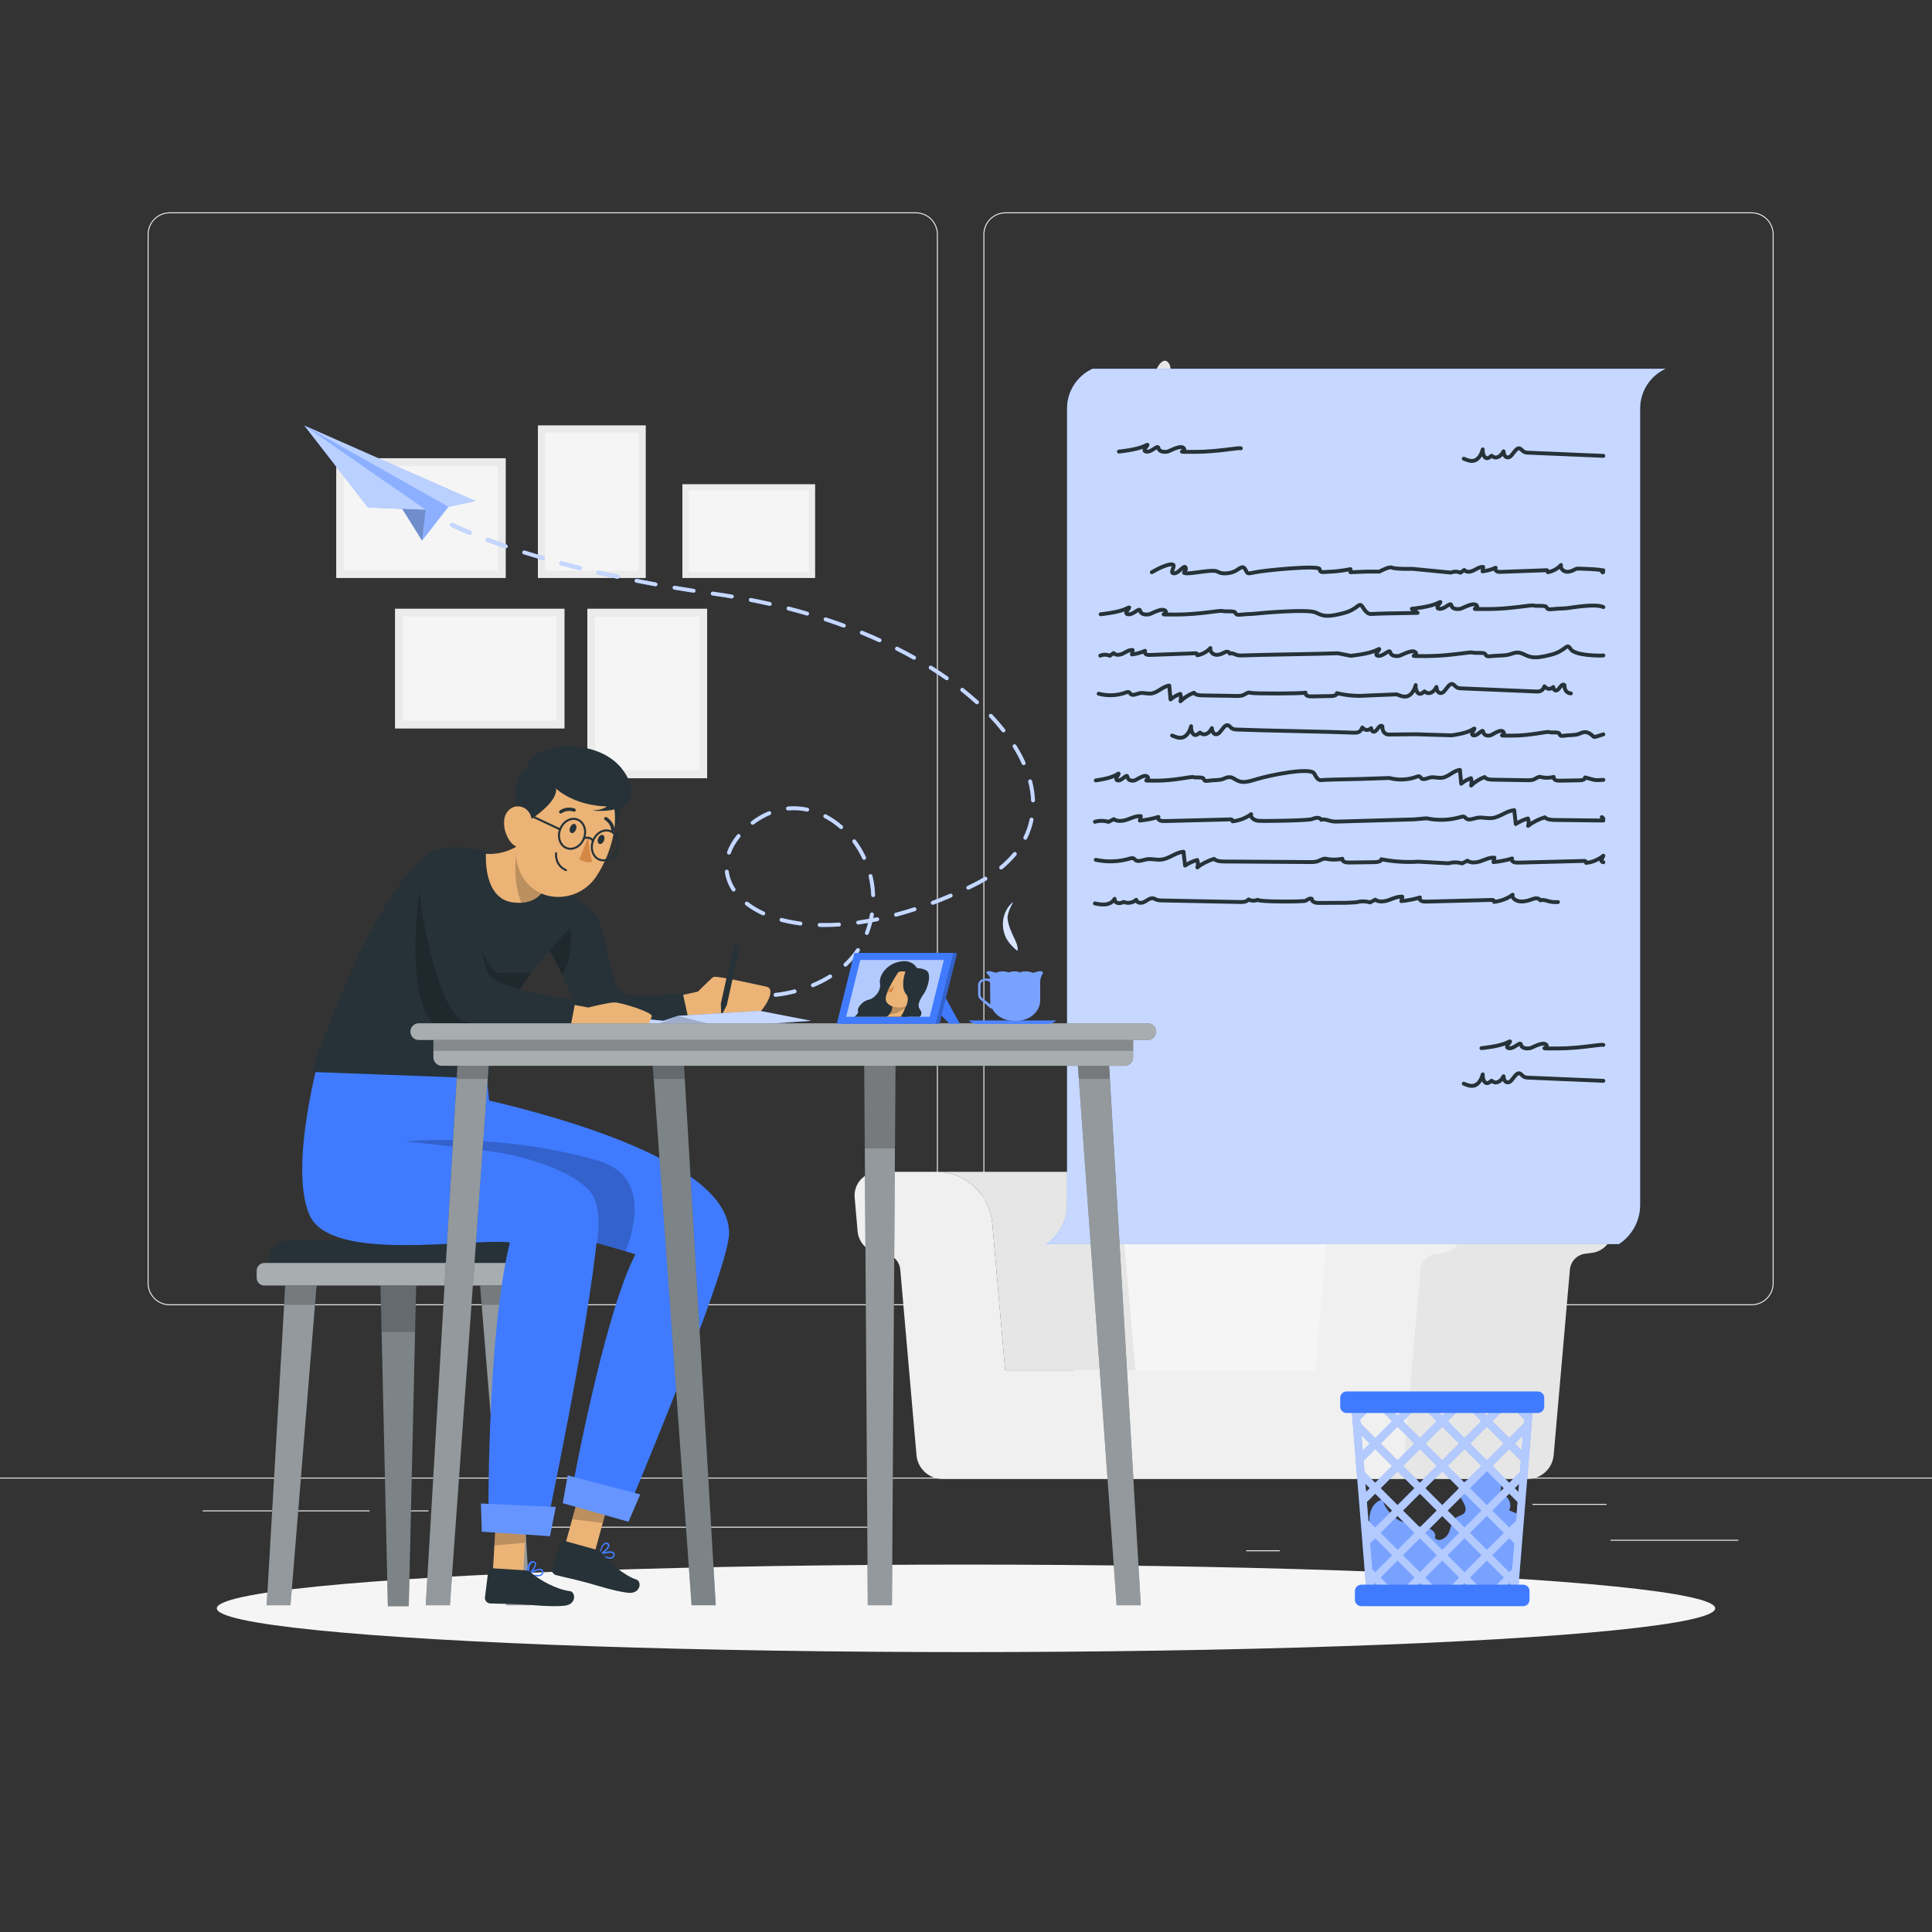 <svg xmlns="http://www.w3.org/2000/svg" xmlns:xlink="http://www.w3.org/1999/xlink" x="0px" y="0px" viewBox="0 0 500 500" style="enable-background:new 0 0 500 500;" xml:space="preserve"><rect x="0" y="0" width="500" height="500" fill="#333333" stroke="none"/><g id="Background_Complete">	<g>		<rect y="382.398" style="fill:#EBEBEB;" width="500" height="0.25"></rect>		<rect x="416.779" y="398.494" style="fill:#EBEBEB;" width="33.122" height="0.25"></rect>		<rect x="322.527" y="401.208" style="fill:#EBEBEB;" width="8.693" height="0.25"></rect>		<rect x="396.586" y="389.208" style="fill:#EBEBEB;" width="19.192" height="0.25"></rect>		<rect x="52.459" y="390.888" style="fill:#EBEBEB;" width="43.193" height="0.25"></rect>		<rect x="104.556" y="390.888" style="fill:#EBEBEB;" width="6.333" height="0.25"></rect>		<rect x="131.471" y="395.111" style="fill:#EBEBEB;" width="93.676" height="0.25"></rect>		<path style="fill:#EBEBEB;" d="M237.014,337.8H43.915c-3.147,0-5.708-2.561-5.708-5.708V60.66c0-3.147,2.561-5.708,5.708-5.708   h193.099c3.146,0,5.707,2.561,5.707,5.708v271.432C242.721,335.239,240.16,337.8,237.014,337.8z M43.915,55.203   c-3.01,0-5.458,2.448-5.458,5.458v271.432c0,3.01,2.448,5.458,5.458,5.458h193.099c3.009,0,5.457-2.448,5.457-5.458V60.66   c0-3.009-2.448-5.458-5.457-5.458H43.915z"></path>		<path style="fill:#EBEBEB;" d="M453.31,337.8H260.212c-3.147,0-5.707-2.561-5.707-5.708V60.66c0-3.147,2.561-5.708,5.707-5.708   H453.31c3.148,0,5.708,2.561,5.708,5.708v271.432C459.019,335.239,456.458,337.8,453.31,337.8z M260.212,55.203   c-3.009,0-5.457,2.448-5.457,5.458v271.432c0,3.01,2.448,5.458,5.457,5.458H453.31c3.01,0,5.458-2.448,5.458-5.458V60.66   c0-3.009-2.448-5.458-5.458-5.458H260.212z"></path>	</g>	<g>		<g>			<path style="fill:#F5F5F5;" d="M298.417,376.698h-23.17l12.181-99.206c0.516-4.199,4.338-7.604,8.538-7.604h7.963h93.139    l-14.821,106.81H298.417z"></path>			<path style="fill:#F0F0F0;" d="M371.904,376.698h23.17l12.181-99.206c0.516-4.199-2.471-7.604-6.67-7.604h-7.963    c-4.199,0-8.022,3.404-8.538,7.604L371.904,376.698z"></path>			<g>				<path style="fill:#E6E6E6;" d="M363.367,376.58l4.198-47.984c0.188-2.143,1.843-3.866,3.978-4.138l1.726-0.22     c2.863-0.365,5.084-2.676,5.336-5.551l0.766-8.749c0.314-3.586-2.512-6.67-6.112-6.67h38.723c3.6,0,6.426,3.084,6.112,6.67     l-0.766,8.749c-0.251,2.875-2.473,5.186-5.335,5.551l-1.727,0.22c-2.134,0.272-3.79,1.995-3.977,4.138l-4.198,47.984     c-0.306,3.498-3.235,6.183-6.747,6.183H356.62C360.132,382.763,363.061,380.078,363.367,376.58z"></path>			</g>			<path style="fill:#E6E6E6;" d="M256.804,316.584c-0.659-7.535-6.969-13.317-14.533-13.317h18.737h14.975    c7.564,0,13.874,5.782,14.533,13.317l3.328,38.037h-33.712L256.804,316.584z"></path>			<path style="fill:#F0F0F0;" d="M227.297,303.267h14.975c7.564,0,13.873,5.782,14.533,13.317l3.328,38.037h80.29l3.328-38.037    c0.659-7.535,6.969-13.317,14.533-13.317h14.975c3.599,0,6.426,3.084,6.112,6.67l-0.766,8.749    c-0.251,2.875-2.473,5.186-5.336,5.551l-1.726,0.22c-2.134,0.272-3.79,1.995-3.977,4.138l-4.198,47.984    c-0.306,3.498-3.235,6.183-6.747,6.183H243.935c-3.512,0-6.441-2.684-6.747-6.183l-4.198-47.984    c-0.188-2.143-1.843-3.866-3.977-4.138l-1.727-0.22c-2.863-0.365-5.084-2.676-5.336-5.552l-0.765-8.749    C220.871,306.352,223.697,303.267,227.297,303.267z"></path>		</g>		<g>			<path style="fill:#E6E6E6;" d="M303.644,134.363c0,0-1.172-7.726,4.463-12.68c5.635-4.954,5.14-7.901,3.53-8.285    c-1.61-0.384-3.096,4.57-5.573,5.932c0,0-0.078-7.059,2.438-9.66c2.516-2.601,3.836-9.3,1.442-9.418    c-2.394-0.118-2.642,3.979-3.137,6.885c-0.495,2.905-3.163,6.992-3.163,6.992s-0.521-6.316-2.147-8.917    c-1.626-2.601,2.709-8.546,1.037-11.146c-1.672-2.601-4.644,2.353-4.397,7.926c0.248,5.573,3.963,11.518,3.096,17.339    c0,0-1.639-4.087-3.111-4.459c-1.472-0.372-2.958-3.075-3.949-4.076c-0.991-1.002-2.229,2.466,0,5.686    c2.229,3.22,7.926,11.835,7.059,18.798L303.644,134.363z"></path>			<path style="fill:#F5F5F5;" d="M307.012,130.848l1.845,11.58c0.57,3.576-2.193,6.814-5.815,6.814h-1.969    c-3.621,0-6.385-3.238-5.815-6.814l1.845-11.58H307.012z"></path>							<rect x="279.102" y="144.969" transform="matrix(-1 -1.224647e-16 1.224647e-16 -1 688.643 296.64)" style="fill:#E6E6E6;" width="130.438" height="6.702"></rect>							<rect x="397.79" y="120.265" transform="matrix(-1 -1.224647e-16 1.224647e-16 -1 801.327 265.235)" style="fill:#F0F0F0;" width="5.746" height="24.704"></rect>							<rect x="370.003" y="120.265" transform="matrix(-1 -1.224647e-16 1.224647e-16 -1 745.753 265.235)" style="fill:#F0F0F0;" width="5.747" height="24.704"></rect>							<rect x="336.319" y="119.957" transform="matrix(-0.986 -0.17 0.17 -0.986 650.986 320.304)" style="fill:#F0F0F0;" width="5.747" height="24.704"></rect>							<rect x="390.67" y="123.521" transform="matrix(-1 -1.224647e-16 1.224647e-16 -1 787.086 268.49)" style="fill:#F0F0F0;" width="5.747" height="21.448"></rect>							<rect x="377.461" y="123.521" transform="matrix(-1 -1.224647e-16 1.224647e-16 -1 760.669 268.49)" style="fill:#F0F0F0;" width="5.747" height="21.448"></rect>							<rect x="344.122" y="123.521" transform="matrix(-1 -1.224647e-16 1.224647e-16 -1 693.99 268.49)" style="fill:#F0F0F0;" width="5.747" height="21.448"></rect>							<rect x="360.061" y="123.153" transform="matrix(-0.976 -0.217 0.217 -0.976 688.192 343.286)" style="fill:#F0F0F0;" width="5.747" height="21.448"></rect>							<rect x="385.701" y="119.039" transform="matrix(-1 -1.224647e-16 1.224647e-16 -1 774.275 264.008)" style="fill:#F0F0F0;" width="2.873" height="25.93"></rect>							<rect x="351.52" y="119.039" transform="matrix(-1 -1.224647e-16 1.224647e-16 -1 705.914 264.008)" style="fill:#F0F0F0;" width="2.873" height="25.93"></rect>		</g>		<g>			<rect x="279.102" y="195.001" style="fill:#E6E6E6;" width="130.438" height="6.702"></rect>			<rect x="285.106" y="170.297" style="fill:#F0F0F0;" width="5.747" height="24.704"></rect>			<rect x="312.892" y="170.297" style="fill:#F0F0F0;" width="5.747" height="24.704"></rect>							<rect x="346.577" y="169.988" transform="matrix(0.986 -0.17 0.17 0.986 -25.892 62.001)" style="fill:#F0F0F0;" width="5.746" height="24.704"></rect>			<rect x="292.226" y="173.552" style="fill:#F0F0F0;" width="5.746" height="21.448"></rect>			<rect x="305.435" y="173.552" style="fill:#F0F0F0;" width="5.747" height="21.448"></rect>			<rect x="338.774" y="173.552" style="fill:#F0F0F0;" width="5.747" height="21.448"></rect>							<rect x="322.835" y="173.184" transform="matrix(0.976 -0.217 0.217 0.976 -32.135 75.022)" style="fill:#F0F0F0;" width="5.747" height="21.449"></rect>			<rect x="300.069" y="169.07" style="fill:#F0F0F0;" width="2.873" height="25.93"></rect>			<rect x="334.249" y="169.07" style="fill:#F0F0F0;" width="2.873" height="25.93"></rect>			<rect x="369.024" y="175.448" style="fill:#F5F5F5;" width="28" height="19.331"></rect>		</g>		<g>			<g>									<rect x="93.447" y="112.15" transform="matrix(-1.836970e-16 1 -1 -1.836970e-16 243.035 25.137)" style="fill:#EBEBEB;" width="31.005" height="43.873"></rect>									<rect x="95.468" y="114.213" transform="matrix(-1.836970e-16 1 -1 -1.836970e-16 243.035 25.137)" style="fill:#F5F5F5;" width="26.962" height="39.747"></rect>			</g>			<g>									<rect x="108.661" y="151.1" transform="matrix(-1.836970e-16 1 -1 -1.836970e-16 297.2 48.873)" style="fill:#EBEBEB;" width="31.005" height="43.873"></rect>									<rect x="110.682" y="153.163" transform="matrix(-1.836970e-16 1 -1 -1.836970e-16 297.2 48.873)" style="fill:#F5F5F5;" width="26.962" height="39.747"></rect>			</g>			<g>				<rect x="139.208" y="110.086" style="fill:#EBEBEB;" width="27.917" height="39.503"></rect>				<rect x="141.028" y="111.943" style="fill:#F5F5F5;" width="24.276" height="35.788"></rect>			</g>			<g>				<rect x="152.002" y="157.534" style="fill:#EBEBEB;" width="31.005" height="43.873"></rect>				<rect x="154.023" y="159.597" style="fill:#F5F5F5;" width="26.962" height="39.747"></rect>			</g>			<g>									<rect x="181.641" y="120.274" transform="matrix(6.123234e-17 -1 1 6.123234e-17 56.328 331.229)" style="fill:#EBEBEB;" width="24.277" height="34.352"></rect>									<rect x="183.223" y="121.89" transform="matrix(6.123234e-17 -1 1 6.123234e-17 56.328 331.229)" style="fill:#F5F5F5;" width="21.111" height="31.121"></rect>			</g>		</g>	</g></g><g id="Background_Simple" style="display:none;">	<g style="display:inline;">		<path style="fill:#407BFF;" d="M104.556,101.625c27.919-59.449,127.059-51.062,165.317-9.255   c38.258,41.806,50.696,68.599,85.208,52.983c34.512-15.616,78.518-11.44,81.043,38.164s-37.913,108.263-102.09,125.615   c-64.177,17.352-64.161,78.759-149.1,66.368c-46.31-6.756-47.365-56.86-40.825-98.301S72.177,170.569,104.556,101.625z"></path>		<path style="opacity:0.9;fill:#FFFFFF;" d="M104.556,101.625c27.919-59.449,127.059-51.062,165.317-9.255   c38.258,41.806,50.696,68.599,85.208,52.983c34.512-15.616,78.518-11.44,81.043,38.164s-37.913,108.263-102.09,125.615   c-64.177,17.352-64.161,78.759-149.1,66.368c-46.31-6.756-47.365-56.86-40.825-98.301S72.177,170.569,104.556,101.625z"></path>	</g></g><g id="Shadow_1_">	<ellipse id="_x3C_Path_x3E__359_" style="fill:#F5F5F5;" cx="250" cy="416.238" rx="193.889" ry="11.323"></ellipse></g><g id="Letter">	<g>		<g>			<g>				<path style="fill:#407BFF;" d="M418.967,321.97H270.663l0,0c3.426-2.232,5.492-6.045,5.492-10.134V105.707     c0-4.417,2.575-8.428,6.591-10.267l0,0H431.05l0,0c-4.016,1.839-6.591,5.85-6.591,10.267v206.129     C424.459,315.925,422.393,319.737,418.967,321.97L418.967,321.97z"></path>				<path style="opacity:0.7;fill:#FFFFFF;enable-background:new    ;" d="M418.967,321.97H270.663l0,0     c3.426-2.232,5.492-6.045,5.492-10.134V105.707c0-4.417,2.575-8.428,6.591-10.267l0,0H431.05l0,0     c-4.016,1.839-6.591,5.85-6.591,10.267v206.129C424.459,315.925,422.393,319.737,418.967,321.97L418.967,321.97z"></path>			</g>			<g>				<path style="fill:none;stroke:#263238;stroke-linecap:round;stroke-linejoin:round;stroke-miterlimit:10;" d="M414.948,157.115     c-1.95-0.962-7.784,0.087-9.306,0.262c-1.522,0.175-2.257,0.087-3.653,0.251c-1.396,0.163-1.53,0.011-1.773-0.513     c-0.244-0.525-2.682-0.175-3.291-0.406c-0.609-0.231-6.095,0.93-11.958,0.919c-5.863-0.012-1.938,0.099-2.777-0.919     c-0.838-1.018-3.672,0.756-4.281,0.865c-0.61,0.109-2.072,0.153-2.284-0.903c-0.212-1.056-1.738,1.143-3.219,0.881     c-1.48-0.262,1.724-2.537-0.311-1.487c-2.035,1.05-6.718,1.487-6.718,1.487l1.49,1.067c-5.607,0.087-10.483,0.175-11.458,0.262     c-0.975,0.087-1.585,0.087-2.682-1.674c-1.097-1.762-0.975,0.45-5.12,1.5c-4.144,1.05-5.12,0.787-7.07-0.175     c-1.95-0.962-13.91,0.088-15.432,0.262c-1.522,0.175-2.257,0.087-3.652,0.251c-1.396,0.163-1.53,0.012-1.773-0.513     c-0.244-0.525-2.682-0.175-3.291-0.406c-0.609-0.231-6.095,0.931-11.958,0.919c-5.863-0.012-1.938,0.099-2.777-0.919     c-0.838-1.018-3.672,0.756-4.281,0.865s-2.072,0.153-2.284-0.903c-0.212-1.056-1.738,1.143-3.218,0.881     c-1.48-0.262,1.724-2.536-0.311-1.487c-2.035,1.049-6.718,1.487-6.718,1.487"></path>				<path style="fill:none;stroke:#263238;stroke-linecap:round;stroke-linejoin:round;stroke-miterlimit:10;" d="M321.124,116.023     c-0.609-0.231-6.095,0.931-11.958,0.919c-5.863-0.012-1.938,0.099-2.777-0.919c-0.838-1.018-3.672,0.756-4.281,0.865     c-0.609,0.109-2.072,0.153-2.284-0.903c-0.212-1.056-1.738,1.143-3.219,0.881c-1.48-0.262,1.724-2.537-0.311-1.487     c-2.035,1.05-6.718,1.487-6.718,1.487"></path>				<path style="fill:none;stroke:#263238;stroke-linecap:round;stroke-linejoin:round;stroke-miterlimit:10;" d="M414.948,270.421     c-0.609-0.231-6.095,0.931-11.958,0.919c-5.863-0.012-1.939,0.099-2.777-0.919s-3.672,0.756-4.281,0.865     c-0.61,0.109-2.072,0.153-2.284-0.903c-0.212-1.056-1.738,1.143-3.219,0.881c-1.48-0.262,1.724-2.536-0.311-1.487     c-2.035,1.049-6.718,1.487-6.718,1.487"></path>				<path style="fill:none;stroke:#263238;stroke-linecap:round;stroke-linejoin:round;stroke-miterlimit:10;" d="M284.753,169.682     c0.782-0.33,1.696-0.32,2.47,0.027c0.33-0.236,0.659-0.471,0.989-0.707c0.569,0.689,1.66,0.507,2.451,0.107     c0.792-0.4,1.583-0.973,2.462-0.882c-0.058,0.381-0.116,0.763-0.174,1.144c1.166-0.152,2.311-0.47,3.392-0.941     c-0.206,0.29-0.022,0.728,0.282,0.908c0.304,0.18,0.677,0.173,1.028,0.161c3.381-0.113,6.762-0.241,10.142-0.37     c0.597-0.023,1.194-0.045,1.792-0.068c0.204,0.062,0.332,0.309,0.267,0.515c1.289-0.223,2.501-0.887,3.395-1.859     c-0.187,0.737,0.426,1.498,1.15,1.689c0.724,0.19,1.491-0.054,2.159-0.397c0.301-0.154,0.605-0.333,0.942-0.356     c0.337-0.023,0.717,0.171,0.777,0.509c0.627-0.279,1.302,0.212,1.965,0.387c0.412,0.109,0.844,0.092,1.27,0.075     c4.57-0.186,20.125-0.373,24.695-0.559l3.352,0.652c0,0,4.683-0.437,6.718-1.487c2.035-1.049-1.169,1.224,0.311,1.487     c1.48,0.262,3.007-1.937,3.219-0.881c0.212,1.056,1.675,1.012,2.284,0.903c0.609-0.109,3.443-1.883,4.281-0.865     c0.838,1.018-3.086,0.907,2.777,0.919c5.863,0.012,11.348-1.15,11.958-0.919c0.609,0.231,3.047-0.119,3.291,0.406     c0.244,0.525,0.378,0.677,1.773,0.513c1.396-0.163,2.131-0.076,3.653-0.251s2.497-1.225,4.448-0.262     c1.95,0.962,2.926,1.225,7.07,0.175c4.145-1.05,4.023-3.261,5.12-1.499c1.097,1.762,7.513,1.762,8.488,1.674"></path>				<path style="fill:none;stroke:#263238;stroke-linecap:round;stroke-linejoin:round;stroke-miterlimit:10;" d="M414.77,148.129     c-0.425,0.017,0.412,0.034,0-0.075c-0.663-0.175,0.627-0.666,0-0.387c-0.059-0.338-6.2-0.532-6.537-0.509     c-0.337,0.023-0.64,0.202-0.942,0.356c-0.668,0.342-1.435,0.587-2.159,0.396c-0.724-0.19-1.338-0.952-1.15-1.688     c-0.894,0.972-2.106,1.635-3.395,1.859c0.065-0.206-0.063-0.454-0.267-0.515c-0.597,0.023-1.194,0.045-1.792,0.068     c-3.381,0.128-6.761,0.257-10.142,0.37c-0.351,0.012-0.724,0.018-1.028-0.161c-0.304-0.18-0.489-0.618-0.282-0.908     c-1.081,0.471-2.226,0.788-3.392,0.941c0.058-0.381,0.116-0.763,0.174-1.144c-0.879-0.091-1.671,0.482-2.462,0.881     c-0.792,0.4-1.883,0.582-2.451-0.107c-0.33,0.236-0.659,0.471-0.989,0.707c-0.775-0.347-1.689-0.357-2.47-0.027l-9.894-0.968     c0,0-4.571,0.096-5.303-0.313c-0.731-0.409-3.291,1.025-3.291,1.025h-3.291l-4.205,0.159v-0.801c0,0-2.56,0.551-4.937,0.642     c-2.377,0.091-2.925,0.434-3.035-0.642c-0.11-1.076-14.166,0.289-16.603,0.801c-2.436,0.512-1.952,0.406-2.683-0.801     c-0.732-1.207-1.646,0.158-2.926,0.66c-1.28,0.502-3.108,0.679-4.206,0c-1.097-0.679-5.851,0.416-7.79,0.431     c-1.939,0.014-0.072-0.539-0.475-1.473c-0.403-0.934-1.791,1.59-3.101,1.473c-1.31-0.117,1.127-2.507-0.733-2.325     c-1.86,0.182-4.918,2.036-4.918,2.036"></path>				<path style="fill:none;stroke:#263238;stroke-linecap:round;stroke-linejoin:round;stroke-miterlimit:10;" d="M406.536,179.446     c-0.722,0.008-1.705-0.555-1.648-2.137c-0.5-0.489-1.035,0.382-1.51,0.979c-0.475,0.598-1.264,0.676-1.392-0.493     c-0.722,0.687-1.583,0.621-2.282-0.173c-0.479,1.299-1.352,1.375-2.113,1.343c-6.466-0.272-12.932-0.544-19.398-0.817     c-0.461-0.02-0.932-0.042-1.367-0.384c-0.28-0.22-0.541-0.57-0.832-0.695c-0.796-0.343-1.506,1.013-2.227,1.831     c-0.721,0.818-1.896,0.65-2.01-1.115c-0.829,1.594-2.076,2.054-3.096,1.144c-0.46,0.384-0.947,0.775-1.431,0.594     c-0.485-0.182-0.943-1.169-0.848-2.229c-0.445,1.716-1.345,2.671-2.237,2.91c-0.892,0.239-1.792-0.133-2.675-0.504l-7.786,0.31     c-2.581,0.206-5.203-0.008-7.699-0.627c0.06,0.535-0.756,0.742-1.359,0.753c-1.708,0.03-3.416,0.059-5.124,0.089     c-0.385,0.007-0.786,0.01-1.132-0.139c-0.346-0.15-0.614-0.504-0.502-0.832c-1.042,0.275-13.151,0.296-14.204,0.059     c-0.606-0.313-1.263,0.288-1.89,0.568c-0.544,0.242-1.18,0.238-1.788,0.228c-2.95-0.048-5.9-0.096-8.85-0.144     c-0.791-0.013-1.716-0.09-2.135-0.688c-1.326,0.503-2.528,1.264-3.497,2.215c0.168-0.629,0.156-1.296-0.036-1.92     c-0.934,0.337-1.797,0.828-2.531,1.441c-0.107-1.193-0.215-2.387-0.322-3.58c-1.762,0.204-2.978,1.874-4.744,2.051     c-0.995,0.1-2.019-0.301-2.988-0.075c-0.785,0.184-1.727,0.725-2.276,0.192c-0.153-0.148-0.233-0.362-0.43-0.461     c-0.241-0.121-0.539-0.018-0.794,0.077c-2.216,0.826-4.757,0.939-7.055,0.315"></path>				<path style="fill:none;stroke:#263238;stroke-linecap:round;stroke-linejoin:round;stroke-miterlimit:10;" d="M283.588,201.962     c0,0,3.749-0.437,5.378-1.487c1.629-1.05-0.936,1.225,0.249,1.487c1.185,0.262,2.407-1.937,2.577-0.881     c0.17,1.056,1.341,1.012,1.829,0.903c0.488-0.109,2.757-1.883,3.427-0.865c0.671,1.018-2.471,0.907,2.223,0.919     c4.694,0.012,9.085-1.15,9.573-0.919c0.488,0.231,2.44-0.119,2.635,0.406c0.195,0.525,0.302,0.677,1.42,0.513     c1.117-0.164,1.706-0.076,2.924-0.251c1.219-0.175,1.999-1.225,3.561-0.262s2.342,1.225,5.66,0.175     c3.318-1.05,14.205-3.262,15.083-1.5c0.878,1.762,1.366,1.762,2.147,1.674c0.781-0.087,4.684-0.175,9.173-0.262l8.1-0.268     c2.298,0.624,4.839,0.51,7.055-0.315c0.255-0.095,0.553-0.198,0.794-0.077c0.197,0.099,0.277,0.313,0.43,0.461     c0.549,0.533,1.491-0.009,2.276-0.192c0.969-0.227,1.992,0.175,2.988,0.075c1.766-0.177,2.981-1.847,4.744-2.051     c0.107,1.193,0.215,2.387,0.322,3.58c0.735-0.613,1.598-1.105,2.531-1.441c0.191,0.624,0.204,1.291,0.035,1.92     c0.969-0.951,2.171-1.712,3.497-2.215c0.419,0.598,1.344,0.675,2.135,0.688c2.95,0.048,5.9,0.096,8.85,0.144     c0.608,0.01,1.244,0.015,1.788-0.228c0.627-0.279,1.283-0.881,1.89-0.567c1.053,0.236,2.178,0.215,3.219-0.06     c-0.112,0.328,0.156,0.682,0.502,0.832c0.346,0.15,0.747,0.146,1.132,0.139c1.708-0.029,3.416-0.059,5.124-0.089     c0.603-0.01,1.419-0.218,1.359-0.753c2.496,0.62,2.149,0.833,4.73,0.627"></path>				<path style="fill:none;stroke:#263238;stroke-linecap:round;stroke-linejoin:round;stroke-miterlimit:10;" d="M414.948,190.045     c-3.318,1.05-1.927,0.787-3.489-0.175c-1.561-0.962-2.342,0.088-3.561,0.262c-1.219,0.175-1.807,0.087-2.924,0.251     c-1.117,0.163-1.224,0.012-1.42-0.513c-0.195-0.525-2.147-0.175-2.635-0.406c-0.488-0.231-4.879,0.93-9.573,0.919     c-4.694-0.012-1.552,0.099-2.223-0.919c-0.671-1.018-2.94,0.755-3.427,0.865c-0.488,0.109-1.659,0.153-1.829-0.903     c-0.17-1.056-1.392,1.143-2.577,0.881c-1.185-0.262,1.38-2.537-0.249-1.487c-1.629,1.049-5.378,1.487-5.378,1.487l-9.287-0.281     c-2.324,0.025-4.648,0.051-6.972,0.076c-0.722,0.008-1.706-0.555-1.649-2.137c-0.5-0.489-1.035,0.382-1.51,0.979     c-0.475,0.598-1.264,0.676-1.392-0.493c-0.722,0.686-1.583,0.621-2.282-0.173c-0.479,1.299-1.352,1.375-2.113,1.343     c-6.466-0.272-23.916-0.545-30.382-0.817c-0.461-0.019-0.932-0.042-1.367-0.384c-0.28-0.22-0.541-0.57-0.832-0.695     c-0.796-0.343-1.506,1.013-2.227,1.831c-0.721,0.818-1.896,0.65-2.01-1.115c-0.829,1.594-2.076,2.054-3.096,1.144     c-0.46,0.384-0.947,0.775-1.431,0.594c-0.485-0.181-0.943-1.169-0.848-2.229c-0.445,1.716-1.344,2.671-2.237,2.91     c-0.892,0.239-1.792-0.133-2.675-0.504"></path>				<path style="fill:none;stroke:#263238;stroke-linecap:round;stroke-linejoin:round;stroke-miterlimit:10;" d="M414.948,117.974     c-6.466-0.272-12.932-0.545-19.398-0.817c-0.461-0.02-0.932-0.043-1.367-0.384c-0.28-0.22-0.541-0.569-0.833-0.695     c-0.796-0.343-1.506,1.013-2.227,1.831c-0.721,0.818-1.896,0.65-2.01-1.115c-0.829,1.594-2.076,2.054-3.097,1.144     c-0.46,0.384-0.947,0.775-1.431,0.594c-0.485-0.181-0.943-1.169-0.848-2.229c-0.445,1.716-1.344,2.671-2.237,2.91     c-0.892,0.239-1.792-0.133-2.675-0.504"></path>				<path style="fill:none;stroke:#263238;stroke-linecap:round;stroke-linejoin:round;stroke-miterlimit:10;" d="M414.948,279.715     c-6.466-0.272-12.932-0.544-19.398-0.817c-0.461-0.02-0.932-0.042-1.367-0.384c-0.28-0.22-0.541-0.57-0.833-0.695     c-0.796-0.343-1.506,1.013-2.227,1.831c-0.721,0.818-1.896,0.65-2.01-1.115c-0.829,1.594-2.076,2.054-3.097,1.144     c-0.46,0.384-0.947,0.775-1.431,0.594c-0.485-0.181-0.943-1.169-0.848-2.229c-0.445,1.716-1.344,2.671-2.237,2.91     c-0.892,0.239-1.792-0.133-2.675-0.504"></path>				<path style="fill:none;stroke:#263238;stroke-linecap:round;stroke-linejoin:round;stroke-miterlimit:10;" d="M283.588,222.524     c2.853,0.624,6.007,0.51,8.759-0.315c0.317-0.095,0.687-0.198,0.986-0.077c0.245,0.099,0.344,0.313,0.534,0.461     c0.681,0.533,1.851-0.009,2.825-0.192c1.203-0.227,2.473,0.175,3.709,0.075c2.192-0.177,3.702-1.847,5.889-2.051     c0.133,1.193,0.267,2.387,0.4,3.58c0.912-0.614,1.984-1.105,3.143-1.441c0.238,0.624,0.253,1.291,0.044,1.92     c1.203-0.951,2.695-1.712,4.341-2.215c0.52,0.598,1.669,0.675,2.651,0.688c3.662,0.048,18.309,0.096,21.972,0.144     c0.755,0.01,1.544,0.015,2.22-0.228c0.778-0.279,1.593-0.881,2.346-0.567c1.308,0.236,2.704,0.215,3.997-0.06     c-0.139,0.328,0.193,0.682,0.623,0.832c0.43,0.15,0.928,0.146,1.406,0.14c2.121-0.03,4.241-0.059,6.361-0.089     c0.749-0.01,1.762-0.218,1.687-0.753c3.099,0.619,6.355,0.833,9.559,0.627l7.838,0.42c1.109-0.33,2.406-0.32,3.505,0.027     c0.468-0.236,0.935-0.472,1.403-0.707c0.807,0.689,2.355,0.507,3.479,0.107c1.123-0.4,2.246-0.973,3.494-0.881     c-0.083,0.381-0.165,0.763-0.248,1.144c1.655-0.152,3.279-0.47,4.813-0.94c-0.293,0.29-0.031,0.728,0.401,0.908     c0.432,0.18,0.96,0.173,1.459,0.161c4.798-0.113,9.595-0.242,14.392-0.37c0.847-0.023,1.695-0.045,2.542-0.068     c0.289,0.061,0.471,0.309,0.379,0.515c1.829-0.223,3.182-0.887,4.451-1.859c-0.266,0.737-1.027,1.498,0,1.689"></path>				<path style="fill:none;stroke:#263238;stroke-linecap:round;stroke-linejoin:round;stroke-miterlimit:10;" d="M414.72,211.556     c-0.753-0.314,0.778,0.288,0,0.567c-0.676,0.242,0.755,0.238,0,0.228c-3.662-0.048-8.596-0.096-12.258-0.144     c-0.982-0.013-2.131-0.09-2.651-0.688c-1.646,0.503-3.139,1.264-4.341,2.215c0.209-0.629,0.194-1.296-0.044-1.92     c-1.159,0.337-2.23,0.828-3.143,1.441c-0.133-1.193-0.267-2.387-0.4-3.58c-2.188,0.204-3.697,1.874-5.889,2.051     c-1.236,0.1-2.506-0.301-3.709-0.075c-0.975,0.184-2.144,0.725-2.825,0.192c-0.19-0.148-0.289-0.362-0.534-0.461     c-0.299-0.121-0.669-0.018-0.986,0.077c-2.752,0.826-5.906,0.939-8.759,0.315l-3.222,0.282     c-6.485,0.186-12.969,0.373-19.454,0.559c-0.603,0.017-1.217,0.034-1.801-0.074c-0.94-0.175-1.898-0.666-2.788-0.387     c-0.084-0.338-0.624-0.532-1.102-0.509c-0.478,0.023-0.909,0.202-1.336,0.356c-0.948,0.342-13.021,0.587-14.048,0.396     c-1.027-0.19-1.898-0.952-1.632-1.689c-1.268,0.972-2.988,1.635-4.817,1.859c0.092-0.206-0.09-0.454-0.379-0.515     c-0.848,0.023-1.695,0.045-2.542,0.068c-4.797,0.128-9.594,0.257-14.392,0.37c-0.499,0.012-1.027,0.018-1.459-0.161     c-0.432-0.18-0.694-0.618-0.401-0.908c-1.534,0.471-3.158,0.788-4.813,0.94c0.083-0.381,0.165-0.763,0.248-1.144     c-1.248-0.091-2.371,0.482-3.494,0.881c-1.124,0.4-2.672,0.582-3.479-0.107c-0.468,0.236-0.935,0.471-1.403,0.707     c-1.099-0.347-2.396-0.357-3.505-0.027"></path>				<path style="fill:none;stroke:#263238;stroke-linecap:round;stroke-linejoin:round;stroke-miterlimit:10;" d="M283.361,233.806     c0.918,0.184,1.854,0.369,2.782,0.25c0.928-0.119,1.863-0.592,2.326-1.442c-0.099,0.525,0.378,1.015,0.882,1.105     c0.504,0.09,1.01-0.104,1.488-0.294c1.062,0.451,2.358,0.223,3.22-0.567c0.119,0.875,1.341,0.958,2.09,0.553     c0.749-0.406,1.488-1.077,2.315-0.908c0.303,0.062,0.574,0.235,0.866,0.344c0.452,0.169,0.941,0.181,1.421,0.19     c6.724,0.135,13.448,0.27,20.172,0.405c0.791,0.016,1.699-0.022,2.198-0.666c0.726,0.394,1.622,0.426,2.373,0.086     c0.133,0.58,11.938,0.541,12.432,0.244c0.494-0.296,1.05-0.728,1.57-0.485c-0.059,0.784,0.964,1.063,1.714,1.059     c2.417-0.013,4.834-0.025,7.25-0.038l2.578-0.127c1.109-0.33,2.406-0.32,3.505,0.027c0.468-0.236,0.935-0.471,1.403-0.707     c0.807,0.689,2.355,0.507,3.478,0.107c1.124-0.4,2.247-0.973,3.494-0.881c-0.083,0.381-0.165,0.763-0.248,1.144     c1.655-0.152,3.279-0.47,4.813-0.94c-0.293,0.29-0.031,0.728,0.401,0.908c0.432,0.18,0.96,0.173,1.459,0.161     c4.798-0.113,9.595-0.242,14.392-0.37c0.847-0.023,1.695-0.045,2.542-0.068c0.289,0.061,0.471,0.309,0.379,0.515     c1.829-0.223,3.549-0.887,4.818-1.859c-0.266,0.737,0.605,1.498,1.632,1.689c1.027,0.19,2.116-0.054,3.064-0.397     c0.428-0.154,0.859-0.333,1.336-0.356c0.478-0.023,1.018,0.171,1.102,0.509c0.89-0.279,1.848,0.212,2.788,0.387     c0.585,0.109,1.198,0.092,1.801,0.075"></path>			</g>		</g>	</g></g><g id="Trash_bin">	<g>		<g>			<path style="fill:#407BFF;" d="M390.528,390.886c1.01-1.694-0.414-4.244-2.386-4.273c0.864-2.431,0.012-5.37-2.02-6.962    c-0.256-0.201-0.551-0.389-0.877-0.389c-0.349-0.001-0.658,0.212-0.942,0.415c-1.858,1.335-3.716,2.67-5.575,4.005    c-0.425,0.306-0.866,0.629-1.106,1.094c-1.139,2.208,2.968,5.037,1.279,6.858c-0.485,0.523-1.266,0.631-1.871,1.009    c-1.327,0.83-1.487,2.651-2.105,4.088c-0.618,1.437-2.774,2.553-3.599,1.223c0.609-1.379-1.234-2.567-2.731-2.742    c-1.477-0.173-3.06-0.257-3.887-1.661c-2.124,1.856-6.879-3.323-6.77-5.411c-1.746,0.133-2.935,1.768-3.317,3.403    c-0.396,1.697-0.151,3.465-0.179,5.204c-0.053,3.381-1.145,6.693-1.085,10.074c0.046,2.631,1.063,5.553,3.472,6.611    c1.159,0.51,2.469,0.51,3.736,0.502c9.143-0.059,18.286-0.117,27.429-0.176c0.658-0.004,1.345-0.015,1.929-0.32    c1.238-0.646,1.499-2.271,1.614-3.663c0.491-5.959,0.982-11.918,1.473-17.877C392.183,391.561,391.355,391.224,390.528,390.886z"></path>			<path style="opacity:0.3;fill:#FFFFFF;enable-background:new    ;" d="M390.528,390.886c1.01-1.694-0.414-4.244-2.386-4.273    c0.864-2.431,0.012-5.37-2.02-6.962c-0.256-0.201-0.551-0.389-0.877-0.389c-0.349-0.001-0.658,0.212-0.942,0.415    c-1.858,1.335-3.716,2.67-5.575,4.005c-0.425,0.306-0.866,0.629-1.106,1.094c-1.139,2.208,2.968,5.037,1.279,6.858    c-0.485,0.523-1.266,0.631-1.871,1.009c-1.327,0.83-1.487,2.651-2.105,4.088c-0.618,1.437-2.774,2.553-3.599,1.223    c0.609-1.379-1.234-2.567-2.731-2.742c-1.477-0.173-3.06-0.257-3.887-1.661c-2.124,1.856-6.879-3.323-6.77-5.411    c-1.746,0.133-2.935,1.768-3.317,3.403c-0.396,1.697-0.151,3.465-0.179,5.204c-0.053,3.381-1.145,6.693-1.085,10.074    c0.046,2.631,1.063,5.553,3.472,6.611c1.159,0.51,2.469,0.51,3.736,0.502c9.143-0.059,18.286-0.117,27.429-0.176    c0.658-0.004,1.345-0.015,1.929-0.32c1.238-0.646,1.499-2.271,1.614-3.663c0.491-5.959,0.982-11.918,1.473-17.877    C392.183,391.561,391.355,391.224,390.528,390.886z"></path>		</g>		<g>			<g>				<path style="fill:#407BFF;" d="M392.129,361.893h-3.08h-8.48h-3.09h-8.47h-3.09h-8.47h-3.09h-4.79l0.35,4.3l0.25,3.07l0.65,7.99     l0.37,4.59l0.49,6.11l0.21,2.62l0.07,0.78l0.25,3.08l0.34,4.22l0.21,2.62l0.22,2.66l0.25,3.08l0.19,2.33l0.21,2.62l0.09,1.14     h5.6h4.73h6.83h4.73h6.83h4.73h5.61l0.09-1.14l0.21-2.61l0.19-2.35l0.25-3.08l0.22-2.65l0.21-2.62l0.34-4.23l0.25-3.07     l0.06-0.78l0.21-2.62l0.5-6.11l0.37-4.58l0.64-8l0.25-3.07l0.35-4.3H392.129z M394.689,364.713L394.689,364.713l-0.82-0.82h0.89     L394.689,364.713z M394.479,367.323l-0.08,1.04l-3.81,3.81l-4.37-4.37l3.91-3.91h0.92L394.479,367.323z M393.379,380.943     l-2.79,2.79l-4.37-4.37l4.37-4.36l3.02,3.02L393.379,380.943z M352.879,378.023L352.879,378.023l3.02-3.02l4.37,4.36l-4.37,4.37     l-2.78-2.79L352.879,378.023z M389.179,373.583l-4.37,4.37l-4.37-4.37l4.37-4.37L389.179,373.583z M382.309,363.893h5l-2.5,2.5     L382.309,363.893z M383.389,379.363l-4.36,4.37l-4.37-4.37l4.37-4.36L383.389,379.363z M368.879,385.143l4.37-4.36l4.36,4.36     l-4.36,4.37L368.879,385.143z M371.829,390.923l-4.37,4.37l-4.36-4.36l4.37-4.37L371.829,390.923z M379.029,386.563l4.36,4.37     l-4.36,4.36l-4.37-4.37L379.029,386.563z M373.249,377.953l-4.37-4.37l4.37-4.37l4.36,4.37L373.249,377.953z M371.829,379.363     l-4.36,4.37l-4.37-4.37l4.37-4.36L371.829,379.363z M361.679,377.953l-4.36-4.37l4.36-4.37l4.37,4.37L361.679,377.953z      M361.679,380.783l4.37,4.36l-4.37,4.37l-4.36-4.37L361.679,380.783z M366.049,396.713l-4.37,4.36l-4.36-4.36l4.36-4.37     L366.049,396.713z M367.459,398.123l4.37,4.37l-4.36,4.37l-4.37-4.37L367.459,398.123z M368.879,396.713l4.37-4.37l4.36,4.37     l-4.36,4.36L368.879,396.713z M379.029,398.123l4.36,4.37l-4.36,4.37l-4.37-4.37L379.029,398.123z M384.809,403.903l4.37,4.37     l-2.83,2.83h-3.08l-2.83-2.83L384.809,403.903z M380.439,396.713l4.37-4.37l4.37,4.37l-4.37,4.36L380.439,396.713z      M380.439,385.143l4.37-4.36l4.37,4.36l-4.37,4.37L380.439,385.143z M383.389,367.803l-4.36,4.37l-4.37-4.37l3.91-3.91h0.92     L383.389,367.803z M373.249,366.393l-2.5-2.5h4.99L373.249,366.393z M371.829,367.803l-4.36,4.37l-4.37-4.37l3.91-3.91h0.92     L371.829,367.803z M364.179,363.893l-2.5,2.5l-2.49-2.5H364.179z M356.359,363.893l3.91,3.91l-4.37,4.37l-3.8-3.81l-0.08-1.04     l3.42-3.43H356.359z M352.619,363.893l-0.81,0.81v0l-0.07-0.81H352.619z M352.349,371.443l2.14,2.14l-1.82,1.82L352.349,371.443     z M353.539,386.093l-0.17-2.07v0l1.12,1.12L353.539,386.093L353.539,386.093z M353.749,388.723l2.15-2.16l4.37,4.37l-4.37,4.36     l-1.76-1.76L353.749,388.723z M354.399,396.803l-0.01-0.19l0.1,0.1L354.399,396.803L354.399,396.803z M355.159,406.113     l-0.55-6.7l1.29-1.29l4.37,4.37l-4.37,4.36L355.159,406.113L355.159,406.113z M355.559,411.103l-0.08-1l0.42-0.42l1.42,1.42     H355.559z M357.319,408.273l4.36-4.37l4.37,4.37l-2.83,2.83h-3.08L357.319,408.273z M366.049,411.103l1.42-1.42l1.42,1.42     H366.049z M371.709,411.103l-2.83-2.83l4.37-4.37l4.36,4.37l-2.82,2.83H371.709z M377.609,411.103l1.42-1.42l1.42,1.42H377.609z      M390.929,411.103h-1.76l1.42-1.42l0.42,0.42L390.929,411.103z M391.339,406.113l-0.75,0.74l-4.37-4.36l4.37-4.37l1.29,1.29     L391.339,406.113z M392.109,396.603l-0.02,0.2l-0.09-0.09L392.109,396.603L392.109,396.603z M392.359,393.533l-1.77,1.76     l-4.37-4.36l4.37-4.37l2.16,2.16L392.359,393.533z M392.959,386.103l-0.96-0.96l1.13-1.12L392.959,386.103z M394.149,371.433     l-0.32,3.98l-1.83-1.83L394.149,371.433L394.149,371.433z"></path>			</g>			<g style="opacity:0.6;enable-background:new    ;">				<path style="fill:#FFFFFF;" d="M392.129,361.893h-3.08h-8.48h-3.09h-8.47h-3.09h-8.47h-3.09h-4.79l0.35,4.3l0.25,3.07l0.65,7.99     l0.37,4.59l0.49,6.11l0.21,2.62l0.07,0.78l0.25,3.08l0.34,4.22l0.21,2.62l0.22,2.66l0.25,3.08l0.19,2.33l0.21,2.62l0.09,1.14     h5.6h4.73h6.83h4.73h6.83h4.73h5.61l0.09-1.14l0.21-2.61l0.19-2.35l0.25-3.08l0.22-2.65l0.21-2.62l0.34-4.23l0.25-3.07     l0.06-0.78l0.21-2.62l0.5-6.11l0.37-4.58l0.64-8l0.25-3.07l0.35-4.3H392.129z M394.689,364.713L394.689,364.713l-0.82-0.82h0.89     L394.689,364.713z M394.479,367.323l-0.08,1.04l-3.81,3.81l-4.37-4.37l3.91-3.91h0.92L394.479,367.323z M393.379,380.943     l-2.79,2.79l-4.37-4.37l4.37-4.36l3.02,3.02L393.379,380.943z M352.879,378.023L352.879,378.023l3.02-3.02l4.37,4.36l-4.37,4.37     l-2.78-2.79L352.879,378.023z M389.179,373.583l-4.37,4.37l-4.37-4.37l4.37-4.37L389.179,373.583z M382.309,363.893h5l-2.5,2.5     L382.309,363.893z M383.389,379.363l-4.36,4.37l-4.37-4.37l4.37-4.36L383.389,379.363z M368.879,385.143l4.37-4.36l4.36,4.36     l-4.36,4.37L368.879,385.143z M371.829,390.923l-4.37,4.37l-4.36-4.36l4.37-4.37L371.829,390.923z M379.029,386.563l4.36,4.37     l-4.36,4.36l-4.37-4.37L379.029,386.563z M373.249,377.953l-4.37-4.37l4.37-4.37l4.36,4.37L373.249,377.953z M371.829,379.363     l-4.36,4.37l-4.37-4.37l4.37-4.36L371.829,379.363z M361.679,377.953l-4.36-4.37l4.36-4.37l4.37,4.37L361.679,377.953z      M361.679,380.783l4.37,4.36l-4.37,4.37l-4.36-4.37L361.679,380.783z M366.049,396.713l-4.37,4.36l-4.36-4.36l4.36-4.37     L366.049,396.713z M367.459,398.123l4.37,4.37l-4.36,4.37l-4.37-4.37L367.459,398.123z M368.879,396.713l4.37-4.37l4.36,4.37     l-4.36,4.36L368.879,396.713z M379.029,398.123l4.36,4.37l-4.36,4.37l-4.37-4.37L379.029,398.123z M384.809,403.903l4.37,4.37     l-2.83,2.83h-3.08l-2.83-2.83L384.809,403.903z M380.439,396.713l4.37-4.37l4.37,4.37l-4.37,4.36L380.439,396.713z      M380.439,385.143l4.37-4.36l4.37,4.36l-4.37,4.37L380.439,385.143z M383.389,367.803l-4.36,4.37l-4.37-4.37l3.91-3.91h0.92     L383.389,367.803z M373.249,366.393l-2.5-2.5h4.99L373.249,366.393z M371.829,367.803l-4.36,4.37l-4.37-4.37l3.91-3.91h0.92     L371.829,367.803z M364.179,363.893l-2.5,2.5l-2.49-2.5H364.179z M356.359,363.893l3.91,3.91l-4.37,4.37l-3.8-3.81l-0.08-1.04     l3.42-3.43H356.359z M352.619,363.893l-0.81,0.81v0l-0.07-0.81H352.619z M352.349,371.443l2.14,2.14l-1.82,1.82L352.349,371.443     z M353.539,386.093l-0.17-2.07v0l1.12,1.12L353.539,386.093L353.539,386.093z M353.749,388.723l2.15-2.16l4.37,4.37l-4.37,4.36     l-1.76-1.76L353.749,388.723z M354.399,396.803l-0.01-0.19l0.1,0.1L354.399,396.803L354.399,396.803z M355.159,406.113     l-0.55-6.7l1.29-1.29l4.37,4.37l-4.37,4.36L355.159,406.113L355.159,406.113z M355.559,411.103l-0.08-1l0.42-0.42l1.42,1.42     H355.559z M357.319,408.273l4.36-4.37l4.37,4.37l-2.83,2.83h-3.08L357.319,408.273z M366.049,411.103l1.42-1.42l1.42,1.42     H366.049z M371.709,411.103l-2.83-2.83l4.37-4.37l4.36,4.37l-2.82,2.83H371.709z M377.609,411.103l1.42-1.42l1.42,1.42H377.609z      M390.929,411.103h-1.76l1.42-1.42l0.42,0.42L390.929,411.103z M391.339,406.113l-0.75,0.74l-4.37-4.36l4.37-4.37l1.29,1.29     L391.339,406.113z M392.109,396.603l-0.02,0.2l-0.09-0.09L392.109,396.603L392.109,396.603z M392.359,393.533l-1.77,1.76     l-4.37-4.36l4.37-4.37l2.16,2.16L392.359,393.533z M392.959,386.103l-0.96-0.96l1.13-1.12L392.959,386.103z M394.149,371.433     l-0.32,3.98l-1.83-1.83L394.149,371.433L394.149,371.433z"></path>			</g>		</g>		<path style="fill:#407BFF;" d="M348.487,365.677h49.516c0.908,0,1.643-0.736,1.643-1.643v-2.281c0-0.908-0.736-1.643-1.643-1.643   h-49.516c-0.908,0-1.643,0.736-1.643,1.643v2.281C346.844,364.941,347.58,365.677,348.487,365.677z"></path>		<path style="fill:#407BFF;" d="M394.196,415.677h-41.901c-0.908,0-1.643-0.736-1.643-1.643v-2.281   c0-0.908,0.736-1.643,1.643-1.643h41.901c0.908,0,1.643,0.736,1.643,1.643v2.281C395.839,414.941,395.103,415.677,394.196,415.677   z"></path>	</g></g><g id="Paper_plane">	<g>		<g>			<polygon style="fill:#407BFF;" points="123.013,129.667 116.045,131.145 109.23,139.891 104.108,131.693 95.231,131.344     78.764,110.139    "></polygon>			<polygon style="opacity:0.4;fill:#FFFFFF;enable-background:new    ;" points="123.013,129.667 116.045,131.145 109.23,139.891     104.108,131.693 95.231,131.344 78.764,110.139    "></polygon>			<polygon style="opacity:0.2;enable-background:new    ;" points="109.23,139.891 110.158,131.911 104.108,131.693    "></polygon>			<polygon style="opacity:0.4;fill:#FFFFFF;enable-background:new    ;" points="116.045,131.145 78.764,110.139 110.158,131.911     95.231,131.344 78.764,110.139 123.013,129.667    "></polygon>		</g>		<g>			<g>				<path style="fill:#407BFF;" d="M200.707,257.969c-0.259,0-0.479-0.2-0.498-0.463c-0.02-0.275,0.186-0.516,0.461-0.536     c0.02-0.001,2.023-0.156,4.846-0.891c0.267-0.066,0.54,0.091,0.61,0.358c0.069,0.268-0.091,0.54-0.358,0.61     c-2.917,0.758-4.939,0.913-5.024,0.92C200.732,257.969,200.719,257.969,200.707,257.969z M210.387,255.476     c-0.196,0-0.382-0.115-0.461-0.308c-0.106-0.255,0.014-0.548,0.269-0.654c1.56-0.648,3.032-1.403,4.376-2.242     c0.233-0.148,0.542-0.075,0.689,0.159c0.146,0.234,0.075,0.543-0.16,0.688c-1.39,0.868-2.911,1.648-4.521,2.318     C210.517,255.463,210.452,255.476,210.387,255.476z M218.802,250.163c-0.133,0-0.266-0.053-0.365-0.158     c-0.189-0.201-0.179-0.518,0.023-0.706c1.204-1.13,2.27-2.377,3.169-3.705c0.154-0.229,0.465-0.29,0.694-0.134     c0.229,0.154,0.289,0.466,0.134,0.694c-0.94,1.39-2.055,2.692-3.313,3.873C219.047,250.118,218.924,250.163,218.802,250.163z      M224.347,241.958c-0.06,0-0.121-0.011-0.18-0.033c-0.257-0.1-0.386-0.39-0.286-0.646c0.301-0.779,0.562-1.589,0.782-2.422     c-0.841,0.148-1.673,0.279-2.492,0.395c-0.271,0.037-0.527-0.152-0.565-0.426c-0.039-0.273,0.152-0.526,0.425-0.564     c0.946-0.134,1.911-0.289,2.887-0.466c0.088-0.405,0.167-0.816,0.236-1.23c0.045-0.273,0.304-0.457,0.575-0.411     c0.272,0.045,0.456,0.303,0.411,0.575c-0.048,0.291-0.102,0.579-0.159,0.866c0.314-0.061,0.628-0.124,0.942-0.189     c0.268-0.064,0.535,0.117,0.591,0.388c0.056,0.271-0.118,0.535-0.388,0.591c-0.462,0.096-0.922,0.188-1.382,0.274     c-0.251,1.029-0.563,2.026-0.932,2.979C224.736,241.837,224.547,241.958,224.347,241.958z M213.371,239.895     c-0.422,0-0.839-0.005-1.251-0.015c-0.276-0.007-0.495-0.236-0.488-0.512c0.007-0.276,0.195-0.508,0.512-0.488     c1.591,0.038,3.271,0.001,4.953-0.108c0.277-0.019,0.513,0.191,0.531,0.467c0.018,0.275-0.191,0.514-0.467,0.531     C215.886,239.852,214.61,239.895,213.371,239.895z M207.15,239.51c-0.021,0-0.043-0.001-0.065-0.004     c-1.733-0.226-3.405-0.55-4.968-0.965c-0.267-0.071-0.426-0.345-0.355-0.611c0.071-0.268,0.346-0.428,0.612-0.355     c1.521,0.404,3.15,0.721,4.84,0.939c0.274,0.036,0.467,0.286,0.431,0.561C207.613,239.326,207.398,239.51,207.15,239.51z      M231.886,237.23c-0.22,0-0.422-0.146-0.482-0.37c-0.072-0.267,0.086-0.541,0.353-0.612c1.555-0.419,3.158-0.896,4.767-1.418     c0.262-0.085,0.544,0.058,0.63,0.321c0.086,0.263-0.059,0.545-0.321,0.63c-1.625,0.527-3.245,1.01-4.816,1.432     C231.973,237.225,231.929,237.23,231.886,237.23z M197.538,236.892c-0.069,0-0.14-0.015-0.208-0.045     c-1.636-0.748-3.111-1.629-4.381-2.616c-0.218-0.169-0.258-0.483-0.088-0.701c0.17-0.217,0.483-0.258,0.702-0.088     c1.21,0.939,2.618,1.779,4.184,2.495c0.251,0.115,0.361,0.412,0.247,0.663C197.909,236.783,197.728,236.892,197.538,236.892z      M241.395,234.148c-0.202,0-0.392-0.123-0.468-0.323c-0.098-0.259,0.033-0.547,0.292-0.645c1.512-0.57,3.067-1.195,4.62-1.857     c0.253-0.108,0.547,0.011,0.656,0.264c0.108,0.255-0.01,0.548-0.264,0.656c-1.565,0.667-3.133,1.297-4.659,1.872     C241.513,234.137,241.454,234.148,241.395,234.148z M225.971,232.165c-0.268,0-0.49-0.212-0.499-0.482     c-0.058-1.626-0.283-3.255-0.667-4.844c-0.065-0.269,0.1-0.539,0.368-0.604c0.268-0.064,0.539,0.1,0.604,0.368     c0.401,1.653,0.634,3.351,0.695,5.044c0.01,0.275-0.206,0.508-0.482,0.517C225.983,232.165,225.977,232.165,225.971,232.165z      M189.849,230.713c-0.163,0-0.323-0.08-0.419-0.227c-0.996-1.525-1.611-3.155-1.828-4.843c-0.035-0.274,0.159-0.525,0.433-0.56     c0.273-0.033,0.524,0.159,0.559,0.433c0.197,1.537,0.76,3.025,1.673,4.423c0.151,0.231,0.086,0.541-0.145,0.692     C190.038,230.686,189.943,230.713,189.849,230.713z M250.595,230.235c-0.188,0-0.367-0.105-0.453-0.286     c-0.118-0.25-0.011-0.548,0.238-0.666l0.803-0.382c1.253-0.602,2.456-1.249,3.571-1.924c0.237-0.143,0.544-0.067,0.687,0.169     c0.143,0.236,0.067,0.544-0.169,0.687c-1.143,0.691-2.374,1.354-3.657,1.971l-0.807,0.384     C250.739,230.22,250.666,230.235,250.595,230.235z M259.093,225.023c-0.144,0-0.287-0.062-0.385-0.181     c-0.176-0.212-0.147-0.528,0.066-0.704c1.306-1.083,2.474-2.245,3.47-3.454c0.175-0.213,0.49-0.244,0.704-0.068     c0.213,0.175,0.244,0.491,0.068,0.704c-1.037,1.258-2.249,2.465-3.604,3.587C259.318,224.985,259.205,225.023,259.093,225.023z      M223.636,222.513c-0.188,0-0.368-0.106-0.453-0.288c-0.695-1.485-1.539-2.897-2.507-4.198c-0.165-0.222-0.119-0.535,0.102-0.7     c0.222-0.167,0.535-0.119,0.7,0.102c1.009,1.355,1.888,2.826,2.611,4.372c0.117,0.25,0.009,0.548-0.241,0.665     C223.779,222.498,223.707,222.513,223.636,222.513z M188.653,221.16c-0.055,0-0.112-0.009-0.167-0.029     c-0.26-0.092-0.396-0.378-0.304-0.638c0.543-1.534,1.413-3.032,2.587-4.452c0.175-0.212,0.49-0.244,0.704-0.066     c0.212,0.176,0.243,0.491,0.066,0.704c-1.099,1.329-1.911,2.724-2.415,4.148C189.052,221.032,188.859,221.16,188.653,221.16z      M265.349,217.323c-0.074,0-0.149-0.017-0.221-0.052c-0.247-0.122-0.35-0.421-0.227-0.669c0.722-1.465,1.253-3.01,1.578-4.593     c0.055-0.27,0.318-0.446,0.59-0.389c0.271,0.056,0.445,0.32,0.389,0.59c-0.342,1.666-0.9,3.293-1.661,4.834     C265.711,217.22,265.534,217.323,265.349,217.323z M217.693,214.558c-0.117,0-0.234-0.041-0.329-0.124     c-1.252-1.093-2.602-2.021-4.013-2.757c-0.245-0.128-0.339-0.43-0.212-0.675c0.128-0.245,0.431-0.339,0.675-0.212     c1.481,0.774,2.897,1.746,4.209,2.891c0.207,0.182,0.229,0.498,0.047,0.706C217.971,214.5,217.833,214.558,217.693,214.558z      M194.778,213.432c-0.151,0-0.301-0.068-0.399-0.198c-0.167-0.22-0.123-0.534,0.097-0.701c1.411-1.067,2.901-1.927,4.428-2.557     c0.254-0.104,0.548,0.017,0.653,0.272c0.105,0.255-0.017,0.547-0.272,0.653c-1.448,0.597-2.863,1.414-4.206,2.43     C194.989,213.399,194.883,213.432,194.778,213.432z M208.898,210.035c-0.034,0-0.069-0.003-0.104-0.011     c-1.597-0.339-3.22-0.438-4.82-0.29c-0.276,0.025-0.519-0.177-0.544-0.452c-0.025-0.275,0.177-0.518,0.452-0.544     c1.699-0.158,3.424-0.052,5.119,0.308c0.271,0.058,0.443,0.323,0.386,0.593C209.337,209.874,209.129,210.035,208.898,210.035z      M267.352,207.639c-0.266,0-0.487-0.21-0.499-0.478c-0.069-1.572-0.318-3.194-0.74-4.822c-0.069-0.267,0.091-0.54,0.358-0.609     c0.267-0.071,0.54,0.091,0.609,0.358c0.44,1.695,0.699,3.388,0.771,5.029c0.012,0.276-0.202,0.509-0.478,0.521     C267.367,207.639,267.359,207.639,267.352,207.639z M264.927,198.012c-0.191,0-0.373-0.11-0.456-0.295     c-0.646-1.436-1.43-2.897-2.33-4.34c-0.146-0.234-0.075-0.543,0.16-0.689c0.235-0.146,0.543-0.074,0.689,0.16     c0.923,1.481,1.729,2.982,2.394,4.459c0.113,0.252,0.001,0.548-0.251,0.661C265.065,197.998,264.996,198.012,264.927,198.012z      M259.688,189.53c-0.148,0-0.295-0.065-0.394-0.191c-0.984-1.251-2.074-2.511-3.24-3.746c-0.189-0.201-0.18-0.518,0.021-0.707     c0.201-0.188,0.517-0.18,0.707,0.02c1.186,1.257,2.295,2.54,3.298,3.814c0.17,0.217,0.133,0.531-0.084,0.702     C259.905,189.495,259.795,189.53,259.688,189.53z M252.845,182.255c-0.12,0-0.24-0.043-0.336-0.13     c-1.194-1.084-2.468-2.165-3.788-3.211c-0.216-0.171-0.253-0.486-0.081-0.702c0.171-0.216,0.486-0.254,0.702-0.081     c1.337,1.06,2.628,2.155,3.838,3.254c0.204,0.186,0.22,0.502,0.034,0.706C253.117,182.2,252.981,182.255,252.845,182.255z      M245.025,176.033c-0.099,0-0.2-0.029-0.287-0.091c-1.331-0.935-2.725-1.859-4.144-2.748c-0.234-0.146-0.305-0.455-0.159-0.689     c0.146-0.234,0.455-0.304,0.689-0.159c1.435,0.898,2.844,1.832,4.189,2.777c0.226,0.159,0.28,0.471,0.122,0.697     C245.337,175.958,245.182,176.033,245.025,176.033z M236.557,170.721c-0.083,0-0.167-0.021-0.244-0.064     c-1.418-0.796-2.896-1.583-4.394-2.34c-0.247-0.124-0.345-0.425-0.221-0.672c0.125-0.245,0.426-0.345,0.672-0.221     c1.511,0.763,3.002,1.558,4.432,2.36c0.241,0.135,0.327,0.44,0.191,0.681C236.902,170.629,236.732,170.721,236.557,170.721z      M227.635,166.21c-0.069,0-0.139-0.014-0.207-0.045c-1.492-0.678-3.03-1.341-4.573-1.972c-0.256-0.105-0.378-0.396-0.274-0.652     c0.105-0.256,0.398-0.378,0.652-0.274c1.555,0.636,3.106,1.304,4.609,1.988c0.251,0.114,0.362,0.411,0.248,0.662     C228.007,166.102,227.826,166.21,227.635,166.21z M218.382,162.424c-0.057,0-0.116-0.01-0.172-0.031     c-1.534-0.563-3.118-1.113-4.707-1.635c-0.262-0.086-0.405-0.369-0.319-0.631c0.086-0.262,0.367-0.405,0.631-0.319     c1.6,0.525,3.194,1.08,4.739,1.647c0.259,0.095,0.392,0.382,0.297,0.642C218.777,162.298,218.586,162.424,218.382,162.424z      M208.884,159.301c-0.046,0-0.093-0.006-0.14-0.02c-1.58-0.462-3.197-0.907-4.805-1.323c-0.268-0.069-0.428-0.342-0.359-0.609     c0.069-0.268,0.342-0.432,0.609-0.359c1.619,0.418,3.245,0.866,4.835,1.331c0.265,0.078,0.417,0.355,0.34,0.62     C209.3,159.159,209.101,159.301,208.884,159.301z M199.205,156.796c-0.037,0-0.074-0.004-0.111-0.012     c-1.61-0.365-3.251-0.711-4.878-1.03c-0.271-0.053-0.448-0.316-0.395-0.587c0.053-0.271,0.313-0.449,0.587-0.395     c1.637,0.321,3.287,0.669,4.906,1.036c0.27,0.061,0.439,0.329,0.378,0.598C199.64,156.639,199.434,156.796,199.205,156.796z      M189.394,154.872c-0.027,0-0.055-0.002-0.083-0.007c-1.558-0.259-3.134-0.501-4.729-0.724l-0.201-0.028     c-0.273-0.038-0.464-0.291-0.426-0.564c0.038-0.273,0.288-0.465,0.564-0.426l0.2,0.028c1.605,0.224,3.189,0.467,4.755,0.728     c0.273,0.045,0.456,0.303,0.411,0.575C189.846,154.699,189.634,154.872,189.394,154.872z M179.505,153.391     c-0.025,0-0.051-0.002-0.077-0.006c-1.682-0.259-3.33-0.523-4.943-0.794c-0.272-0.046-0.456-0.304-0.41-0.576     c0.045-0.272,0.301-0.461,0.576-0.41c1.608,0.27,3.251,0.535,4.929,0.792c0.273,0.042,0.46,0.297,0.418,0.57     C179.961,153.214,179.748,153.391,179.505,153.391z M169.644,151.735c-0.03,0-0.06-0.002-0.09-0.008     c-1.68-0.307-3.319-0.619-4.919-0.936c-0.271-0.053-0.447-0.316-0.393-0.587c0.053-0.271,0.317-0.449,0.587-0.393     c1.595,0.316,3.23,0.627,4.905,0.933c0.271,0.049,0.452,0.31,0.402,0.582C170.091,151.566,169.881,151.735,169.644,151.735z      M159.836,149.792c-0.035,0-0.07-0.003-0.105-0.011c-1.678-0.359-3.308-0.723-4.888-1.089c-0.269-0.063-0.437-0.331-0.374-0.6     c0.063-0.269,0.331-0.436,0.6-0.374c1.576,0.365,3.199,0.728,4.871,1.086c0.27,0.058,0.442,0.324,0.384,0.594     C160.274,149.631,160.067,149.792,159.836,149.792z M150.096,147.533c-0.04,0-0.081-0.005-0.122-0.015     c-1.677-0.42-3.293-0.841-4.848-1.262c-0.266-0.072-0.424-0.347-0.352-0.613c0.072-0.267,0.345-0.426,0.613-0.352     c1.548,0.419,3.158,0.838,4.829,1.257c0.268,0.067,0.431,0.338,0.363,0.606C150.523,147.381,150.319,147.533,150.096,147.533z      M140.444,144.919c-0.046,0-0.093-0.006-0.14-0.02c-1.683-0.492-3.28-0.979-4.794-1.458c-0.263-0.083-0.409-0.364-0.326-0.627     c0.084-0.263,0.362-0.411,0.627-0.326c1.507,0.477,3.098,0.962,4.773,1.452c0.265,0.078,0.417,0.355,0.34,0.62     C140.86,144.778,140.661,144.919,140.444,144.919z M130.912,141.897c-0.054,0-0.109-0.009-0.163-0.027     c-1.608-0.553-3.195-1.124-4.718-1.695c-0.258-0.097-0.389-0.386-0.293-0.644c0.098-0.259,0.385-0.388,0.644-0.293     c1.514,0.569,3.093,1.136,4.692,1.687c0.261,0.09,0.4,0.374,0.31,0.635C131.313,141.767,131.119,141.897,130.912,141.897z      M121.556,138.37c-0.064,0-0.129-0.012-0.192-0.038c-1.658-0.689-3.205-1.373-4.596-2.031c-0.25-0.118-0.356-0.417-0.238-0.666     c0.118-0.249,0.414-0.356,0.666-0.238c1.377,0.651,2.908,1.328,4.552,2.011c0.255,0.107,0.376,0.399,0.27,0.654     C121.938,138.254,121.752,138.37,121.556,138.37z"></path>			</g>			<g style="opacity:0.7;enable-background:new    ;">				<path style="fill:#FFFFFF;" d="M200.707,257.969c-0.259,0-0.479-0.2-0.498-0.463c-0.02-0.275,0.186-0.516,0.461-0.536     c0.02-0.001,2.023-0.156,4.846-0.891c0.267-0.066,0.54,0.091,0.61,0.358c0.069,0.268-0.091,0.54-0.358,0.61     c-2.917,0.758-4.939,0.913-5.024,0.92C200.732,257.969,200.719,257.969,200.707,257.969z M210.387,255.476     c-0.196,0-0.382-0.115-0.461-0.308c-0.106-0.255,0.014-0.548,0.269-0.654c1.56-0.648,3.032-1.403,4.376-2.242     c0.233-0.148,0.542-0.075,0.689,0.159c0.146,0.234,0.075,0.543-0.16,0.688c-1.39,0.868-2.911,1.648-4.521,2.318     C210.517,255.463,210.452,255.476,210.387,255.476z M218.802,250.163c-0.133,0-0.266-0.053-0.365-0.158     c-0.189-0.201-0.179-0.518,0.023-0.706c1.204-1.13,2.27-2.377,3.169-3.705c0.154-0.229,0.465-0.29,0.694-0.134     c0.229,0.154,0.289,0.466,0.134,0.694c-0.94,1.39-2.055,2.692-3.313,3.873C219.047,250.118,218.924,250.163,218.802,250.163z      M224.347,241.958c-0.06,0-0.121-0.011-0.18-0.033c-0.257-0.1-0.386-0.39-0.286-0.646c0.301-0.779,0.562-1.589,0.782-2.422     c-0.841,0.148-1.673,0.279-2.492,0.395c-0.271,0.037-0.527-0.152-0.565-0.426c-0.039-0.273,0.152-0.526,0.425-0.564     c0.946-0.134,1.911-0.289,2.887-0.466c0.088-0.405,0.167-0.816,0.236-1.23c0.045-0.273,0.304-0.457,0.575-0.411     c0.272,0.045,0.456,0.303,0.411,0.575c-0.048,0.291-0.102,0.579-0.159,0.866c0.314-0.061,0.628-0.124,0.942-0.189     c0.268-0.064,0.535,0.117,0.591,0.388c0.056,0.271-0.118,0.535-0.388,0.591c-0.462,0.096-0.922,0.188-1.382,0.274     c-0.251,1.029-0.563,2.026-0.932,2.979C224.736,241.837,224.547,241.958,224.347,241.958z M213.371,239.895     c-0.422,0-0.839-0.005-1.251-0.015c-0.276-0.007-0.495-0.236-0.488-0.512c0.007-0.276,0.195-0.508,0.512-0.488     c1.591,0.038,3.271,0.001,4.953-0.108c0.277-0.019,0.513,0.191,0.531,0.467c0.018,0.275-0.191,0.514-0.467,0.531     C215.886,239.852,214.61,239.895,213.371,239.895z M207.15,239.51c-0.021,0-0.043-0.001-0.065-0.004     c-1.733-0.226-3.405-0.55-4.968-0.965c-0.267-0.071-0.426-0.345-0.355-0.611c0.071-0.268,0.346-0.428,0.612-0.355     c1.521,0.404,3.15,0.721,4.84,0.939c0.274,0.036,0.467,0.286,0.431,0.561C207.613,239.326,207.398,239.51,207.15,239.51z      M231.886,237.23c-0.22,0-0.422-0.146-0.482-0.37c-0.072-0.267,0.086-0.541,0.353-0.612c1.555-0.419,3.158-0.896,4.767-1.418     c0.262-0.085,0.544,0.058,0.63,0.321c0.086,0.263-0.059,0.545-0.321,0.63c-1.625,0.527-3.245,1.01-4.816,1.432     C231.973,237.225,231.929,237.23,231.886,237.23z M197.538,236.892c-0.069,0-0.14-0.015-0.208-0.045     c-1.636-0.748-3.111-1.629-4.381-2.616c-0.218-0.169-0.258-0.483-0.088-0.701c0.17-0.217,0.483-0.258,0.702-0.088     c1.21,0.939,2.618,1.779,4.184,2.495c0.251,0.115,0.361,0.412,0.247,0.663C197.909,236.783,197.728,236.892,197.538,236.892z      M241.395,234.148c-0.202,0-0.392-0.123-0.468-0.323c-0.098-0.259,0.033-0.547,0.292-0.645c1.512-0.57,3.067-1.195,4.62-1.857     c0.253-0.108,0.547,0.011,0.656,0.264c0.108,0.255-0.01,0.548-0.264,0.656c-1.565,0.667-3.133,1.297-4.659,1.872     C241.513,234.137,241.454,234.148,241.395,234.148z M225.971,232.165c-0.268,0-0.49-0.212-0.499-0.482     c-0.058-1.626-0.283-3.255-0.667-4.844c-0.065-0.269,0.1-0.539,0.368-0.604c0.268-0.064,0.539,0.1,0.604,0.368     c0.401,1.653,0.634,3.351,0.695,5.044c0.01,0.275-0.206,0.508-0.482,0.517C225.983,232.165,225.977,232.165,225.971,232.165z      M189.849,230.713c-0.163,0-0.323-0.08-0.419-0.227c-0.996-1.525-1.611-3.155-1.828-4.843c-0.035-0.274,0.159-0.525,0.433-0.56     c0.273-0.033,0.524,0.159,0.559,0.433c0.197,1.537,0.76,3.025,1.673,4.423c0.151,0.231,0.086,0.541-0.145,0.692     C190.038,230.686,189.943,230.713,189.849,230.713z M250.595,230.235c-0.188,0-0.367-0.105-0.453-0.286     c-0.118-0.25-0.011-0.548,0.238-0.666l0.803-0.382c1.253-0.602,2.456-1.249,3.571-1.924c0.237-0.143,0.544-0.067,0.687,0.169     c0.143,0.236,0.067,0.544-0.169,0.687c-1.143,0.691-2.374,1.354-3.657,1.971l-0.807,0.384     C250.739,230.22,250.666,230.235,250.595,230.235z M259.093,225.023c-0.144,0-0.287-0.062-0.385-0.181     c-0.176-0.212-0.147-0.528,0.066-0.704c1.306-1.083,2.474-2.245,3.47-3.454c0.175-0.213,0.49-0.244,0.704-0.068     c0.213,0.175,0.244,0.491,0.068,0.704c-1.037,1.258-2.249,2.465-3.604,3.587C259.318,224.985,259.205,225.023,259.093,225.023z      M223.636,222.513c-0.188,0-0.368-0.106-0.453-0.288c-0.695-1.485-1.539-2.897-2.507-4.198c-0.165-0.222-0.119-0.535,0.102-0.7     c0.222-0.167,0.535-0.119,0.7,0.102c1.009,1.355,1.888,2.826,2.611,4.372c0.117,0.25,0.009,0.548-0.241,0.665     C223.779,222.498,223.707,222.513,223.636,222.513z M188.653,221.16c-0.055,0-0.112-0.009-0.167-0.029     c-0.26-0.092-0.396-0.378-0.304-0.638c0.543-1.534,1.413-3.032,2.587-4.452c0.175-0.212,0.49-0.244,0.704-0.066     c0.212,0.176,0.243,0.491,0.066,0.704c-1.099,1.329-1.911,2.724-2.415,4.148C189.052,221.032,188.859,221.16,188.653,221.16z      M265.349,217.323c-0.074,0-0.149-0.017-0.221-0.052c-0.247-0.122-0.35-0.421-0.227-0.669c0.722-1.465,1.253-3.01,1.578-4.593     c0.055-0.27,0.318-0.446,0.59-0.389c0.271,0.056,0.445,0.32,0.389,0.59c-0.342,1.666-0.9,3.293-1.661,4.834     C265.711,217.22,265.534,217.323,265.349,217.323z M217.693,214.558c-0.117,0-0.234-0.041-0.329-0.124     c-1.252-1.093-2.602-2.021-4.013-2.757c-0.245-0.128-0.339-0.43-0.212-0.675c0.128-0.245,0.431-0.339,0.675-0.212     c1.481,0.774,2.897,1.746,4.209,2.891c0.207,0.182,0.229,0.498,0.047,0.706C217.971,214.5,217.833,214.558,217.693,214.558z      M194.778,213.432c-0.151,0-0.301-0.068-0.399-0.198c-0.167-0.22-0.123-0.534,0.097-0.701c1.411-1.067,2.901-1.927,4.428-2.557     c0.254-0.104,0.548,0.017,0.653,0.272c0.105,0.255-0.017,0.547-0.272,0.653c-1.448,0.597-2.863,1.414-4.206,2.43     C194.989,213.399,194.883,213.432,194.778,213.432z M208.898,210.035c-0.034,0-0.069-0.003-0.104-0.011     c-1.597-0.339-3.22-0.438-4.82-0.29c-0.276,0.025-0.519-0.177-0.544-0.452c-0.025-0.275,0.177-0.518,0.452-0.544     c1.699-0.158,3.424-0.052,5.119,0.308c0.271,0.058,0.443,0.323,0.386,0.593C209.337,209.874,209.129,210.035,208.898,210.035z      M267.352,207.639c-0.266,0-0.487-0.21-0.499-0.478c-0.069-1.572-0.318-3.194-0.74-4.822c-0.069-0.267,0.091-0.54,0.358-0.609     c0.267-0.071,0.54,0.091,0.609,0.358c0.44,1.695,0.699,3.388,0.771,5.029c0.012,0.276-0.202,0.509-0.478,0.521     C267.367,207.639,267.359,207.639,267.352,207.639z M264.927,198.012c-0.191,0-0.373-0.11-0.456-0.295     c-0.646-1.436-1.43-2.897-2.33-4.34c-0.146-0.234-0.075-0.543,0.16-0.689c0.235-0.146,0.543-0.074,0.689,0.16     c0.923,1.481,1.729,2.982,2.394,4.459c0.113,0.252,0.001,0.548-0.251,0.661C265.065,197.998,264.996,198.012,264.927,198.012z      M259.688,189.53c-0.148,0-0.295-0.065-0.394-0.191c-0.984-1.251-2.074-2.511-3.24-3.746c-0.189-0.201-0.18-0.518,0.021-0.707     c0.201-0.188,0.517-0.18,0.707,0.02c1.186,1.257,2.295,2.54,3.298,3.814c0.17,0.217,0.133,0.531-0.084,0.702     C259.905,189.495,259.795,189.53,259.688,189.53z M252.845,182.255c-0.12,0-0.24-0.043-0.336-0.13     c-1.194-1.084-2.468-2.165-3.788-3.211c-0.216-0.171-0.253-0.486-0.081-0.702c0.171-0.216,0.486-0.254,0.702-0.081     c1.337,1.06,2.628,2.155,3.838,3.254c0.204,0.186,0.22,0.502,0.034,0.706C253.117,182.2,252.981,182.255,252.845,182.255z      M245.025,176.033c-0.099,0-0.2-0.029-0.287-0.091c-1.331-0.935-2.725-1.859-4.144-2.748c-0.234-0.146-0.305-0.455-0.159-0.689     c0.146-0.234,0.455-0.304,0.689-0.159c1.435,0.898,2.844,1.832,4.189,2.777c0.226,0.159,0.28,0.471,0.122,0.697     C245.337,175.958,245.182,176.033,245.025,176.033z M236.557,170.721c-0.083,0-0.167-0.021-0.244-0.064     c-1.418-0.796-2.896-1.583-4.394-2.34c-0.247-0.124-0.345-0.425-0.221-0.672c0.125-0.245,0.426-0.345,0.672-0.221     c1.511,0.763,3.002,1.558,4.432,2.36c0.241,0.135,0.327,0.44,0.191,0.681C236.902,170.629,236.732,170.721,236.557,170.721z      M227.635,166.21c-0.069,0-0.139-0.014-0.207-0.045c-1.492-0.678-3.03-1.341-4.573-1.972c-0.256-0.105-0.378-0.396-0.274-0.652     c0.105-0.256,0.398-0.378,0.652-0.274c1.555,0.636,3.106,1.304,4.609,1.988c0.251,0.114,0.362,0.411,0.248,0.662     C228.007,166.102,227.826,166.21,227.635,166.21z M218.382,162.424c-0.057,0-0.116-0.01-0.172-0.031     c-1.534-0.563-3.118-1.113-4.707-1.635c-0.262-0.086-0.405-0.369-0.319-0.631c0.086-0.262,0.367-0.405,0.631-0.319     c1.6,0.525,3.194,1.08,4.739,1.647c0.259,0.095,0.392,0.382,0.297,0.642C218.777,162.298,218.586,162.424,218.382,162.424z      M208.884,159.301c-0.046,0-0.093-0.006-0.14-0.02c-1.58-0.462-3.197-0.907-4.805-1.323c-0.268-0.069-0.428-0.342-0.359-0.609     c0.069-0.268,0.342-0.432,0.609-0.359c1.619,0.418,3.245,0.866,4.835,1.331c0.265,0.078,0.417,0.355,0.34,0.62     C209.3,159.159,209.101,159.301,208.884,159.301z M199.205,156.796c-0.037,0-0.074-0.004-0.111-0.012     c-1.61-0.365-3.251-0.711-4.878-1.03c-0.271-0.053-0.448-0.316-0.395-0.587c0.053-0.271,0.313-0.449,0.587-0.395     c1.637,0.321,3.287,0.669,4.906,1.036c0.27,0.061,0.439,0.329,0.378,0.598C199.64,156.639,199.434,156.796,199.205,156.796z      M189.394,154.872c-0.027,0-0.055-0.002-0.083-0.007c-1.558-0.259-3.134-0.501-4.729-0.724l-0.201-0.028     c-0.273-0.038-0.464-0.291-0.426-0.564c0.038-0.273,0.288-0.465,0.564-0.426l0.2,0.028c1.605,0.224,3.189,0.467,4.755,0.728     c0.273,0.045,0.456,0.303,0.411,0.575C189.846,154.699,189.634,154.872,189.394,154.872z M179.505,153.391     c-0.025,0-0.051-0.002-0.077-0.006c-1.682-0.259-3.33-0.523-4.943-0.794c-0.272-0.046-0.456-0.304-0.41-0.576     c0.045-0.272,0.301-0.461,0.576-0.41c1.608,0.27,3.251,0.535,4.929,0.792c0.273,0.042,0.46,0.297,0.418,0.57     C179.961,153.214,179.748,153.391,179.505,153.391z M169.644,151.735c-0.03,0-0.06-0.002-0.09-0.008     c-1.68-0.307-3.319-0.619-4.919-0.936c-0.271-0.053-0.447-0.316-0.393-0.587c0.053-0.271,0.317-0.449,0.587-0.393     c1.595,0.316,3.23,0.627,4.905,0.933c0.271,0.049,0.452,0.31,0.402,0.582C170.091,151.566,169.881,151.735,169.644,151.735z      M159.836,149.792c-0.035,0-0.07-0.003-0.105-0.011c-1.678-0.359-3.308-0.723-4.888-1.089c-0.269-0.063-0.437-0.331-0.374-0.6     c0.063-0.269,0.331-0.436,0.6-0.374c1.576,0.365,3.199,0.728,4.871,1.086c0.27,0.058,0.442,0.324,0.384,0.594     C160.274,149.631,160.067,149.792,159.836,149.792z M150.096,147.533c-0.04,0-0.081-0.005-0.122-0.015     c-1.677-0.42-3.293-0.841-4.848-1.262c-0.266-0.072-0.424-0.347-0.352-0.613c0.072-0.267,0.345-0.426,0.613-0.352     c1.548,0.419,3.158,0.838,4.829,1.257c0.268,0.067,0.431,0.338,0.363,0.606C150.523,147.381,150.319,147.533,150.096,147.533z      M140.444,144.919c-0.046,0-0.093-0.006-0.14-0.02c-1.683-0.492-3.28-0.979-4.794-1.458c-0.263-0.083-0.409-0.364-0.326-0.627     c0.084-0.263,0.362-0.411,0.627-0.326c1.507,0.477,3.098,0.962,4.773,1.452c0.265,0.078,0.417,0.355,0.34,0.62     C140.86,144.778,140.661,144.919,140.444,144.919z M130.912,141.897c-0.054,0-0.109-0.009-0.163-0.027     c-1.608-0.553-3.195-1.124-4.718-1.695c-0.258-0.097-0.389-0.386-0.293-0.644c0.098-0.259,0.385-0.388,0.644-0.293     c1.514,0.569,3.093,1.136,4.692,1.687c0.261,0.09,0.4,0.374,0.31,0.635C131.313,141.767,131.119,141.897,130.912,141.897z      M121.556,138.37c-0.064,0-0.129-0.012-0.192-0.038c-1.658-0.689-3.205-1.373-4.596-2.031c-0.25-0.118-0.356-0.417-0.238-0.666     c0.118-0.249,0.414-0.356,0.666-0.238c1.377,0.651,2.908,1.328,4.552,2.011c0.255,0.107,0.376,0.399,0.27,0.654     C121.938,138.254,121.752,138.37,121.556,138.37z"></path>			</g>		</g>	</g></g><g id="Character">	<g>		<g>			<polygon style="fill:#263238;" points="107.79,328.677 107.43,344.247 105.79,415.677 100.38,415.677 98.75,344.247     98.39,328.677    "></polygon>			<polygon style="opacity:0.4;fill:#FFFFFF;enable-background:new    ;" points="107.79,328.677 107.43,344.247 105.79,415.677     100.38,415.677 98.75,344.247 98.39,328.677    "></polygon>			<polygon style="opacity:0.2;enable-background:new    ;" points="107.79,328.677 107.43,344.677 98.75,344.677 98.39,328.677        "></polygon>			<g>				<g>					<polygon style="fill:#263238;" points="137.169,415.427 132.171,329.777 124.001,329.777 130.998,415.427      "></polygon>					<polygon style="opacity:0.5;fill:#FFFFFF;enable-background:new    ;" points="130.984,415.427 137.16,415.427       132.624,337.377 132.175,329.677 124.004,329.677 124.635,337.377      "></polygon>					<polygon style="opacity:0.2;enable-background:new    ;" points="124.004,329.677 124.634,337.677 132.624,337.677       132.174,329.677      "></polygon>				</g>				<g>					<polygon style="fill:#263238;" points="75.177,415.427 82.175,329.777 74.005,329.777 69.007,415.427      "></polygon>					<polygon style="opacity:0.5;fill:#FFFFFF;enable-background:new    ;" points="75.192,415.427 81.541,337.377 82.171,329.677       74.001,329.677 73.551,337.377 69.016,415.427      "></polygon>					<polygon style="opacity:0.2;enable-background:new    ;" points="82.172,329.677 81.541,337.677 73.551,337.677       74.001,329.677      "></polygon>				</g>			</g>			<path style="fill:#263238;" d="M131.548,321.01H74.628c-2.761,0-5,2.239-5,5v6.689h66.921v-6.689    C136.548,323.249,134.31,321.01,131.548,321.01z"></path>			<g>				<path style="fill:#263238;" d="M137.743,326.855H68.433c-1.111,0-2.011,0.901-2.011,2.011v1.822c0,1.111,0.9,2.011,2.011,2.011     h69.311c1.111,0,2.011-0.9,2.011-2.011v-1.822C139.755,327.755,138.854,326.855,137.743,326.855z"></path>				<path style="opacity:0.6;fill:#FFFFFF;enable-background:new    ;" d="M137.743,326.855H68.433     c-1.111,0-2.011,0.901-2.011,2.011v1.822c0,1.111,0.9,2.011,2.011,2.011h69.311c1.111,0,2.011-0.9,2.011-2.011v-1.822     C139.755,327.755,138.854,326.855,137.743,326.855z"></path>			</g>		</g>		<g id="_x3C_Group_x3E__89_">			<path style="fill:#EBB376;" d="M173.903,258.108l6.714-1.483c0,0,3.264-3.264,3.956-3.758c0.692-0.494,10.879,1.879,13.747,2.473    c2.868,0.593-0.593,6.268-3.363,8.142c-2.769,1.873-12.638,0.977-12.857,0l-4.696-0.086L173.903,258.108z"></path>			<path style="fill:#263238;" d="M141.319,244.628c1.6,2.25,2.92,4.87,4.1,7.49c2.67,5.88,4.61,11.74,7.35,13.24    c3.96,2.16,25.35-1.88,25.35-1.88l-1.43-6.52c0,0-13.17,1.92-15.44-0.04c-4.79-4.12-3.17-17.21-8.48-21.72l-5.18,4.27    L141.319,244.628z"></path>			<path style="opacity:0.2;enable-background:new    ;" d="M141.319,244.628c1.6,2.25,2.92,4.87,4.1,7.49    c2.83-3.46,2.47-9.93,2.17-12.65L141.319,244.628z"></path>			<polygon style="fill:#EBB376;" points="127.448,408.456 135.414,407.363 136.518,388.427 128.563,389.529    "></polygon>			<polygon style="opacity:0.2;enable-background:new    ;" points="128.563,389.529 136.519,388.437 135.886,399.261     127.941,399.958    "></polygon>			<path style="fill:#407BFF;" d="M127.768,297.137l-2.063-21.407l-42.725-3.5c0,0-8.374,29.395-2.916,42.148    c5.389,12.594,41.618,5.969,51.89,7.154c-6.14,25.11-5.54,74.18-5.54,74.18l14.67,1.12c0,0,11.288-52.876,13.57-78    C156.194,301.878,142.147,302.3,127.768,297.137z"></path>			<polygon style="fill:#407BFF;" points="124.694,396.402 142.324,397.562 143.834,390.012 124.464,389.112    "></polygon>			<polygon style="fill:#EBB376;" points="145.825,401.385 153.844,401.975 158.868,383.684 150.858,383.105    "></polygon>			<g>				<path style="fill:#407BFF;" d="M154.958,402.332c0.01,0.02,0.006,0.046,0.022,0.062c0.02,0.011,0.045,0.012,0.068,0.009     c0.622,0.35,1.279,0.633,1.962,0.842c0.498,0.203,1.055,0.212,1.56,0.025c0.336-0.191,0.533-0.559,0.503-0.945     c0.023-0.243-0.078-0.48-0.271-0.629c-0.455-0.339-1.408-0.239-2.248-0.061c0.612-0.499,1.149-1.126,1.184-1.627     c0.019-0.329-0.17-0.63-0.485-0.728c-0.272-0.113-0.544-0.1-0.805,0.035c-0.974,0.535-1.352,2.779-1.381,2.899     c0,0.001,0.142,0.001,0.142,0.002c0,0.001,0,0.001,0,0.002c0,0.001-0.144,0.007-0.144,0.008     c-0.001,0.008-0.135,0.014-0.135,0.023C154.931,402.279,154.94,402.308,154.958,402.332z M155.556,401.886     c-0.067,0.02-0.124,0.038-0.18,0.055c0.188-0.738,0.592-1.95,1.175-2.262c0.129-0.078,0.285-0.099,0.43-0.057l0.087,0.031     c0.249,0.102,0.281,0.247,0.268,0.356C157.268,400.551,156.346,401.452,155.556,401.886z M155.586,402.299     c1.058-0.32,2.526-0.609,2.977-0.27c0.096,0.073,0.146,0.19,0.132,0.309c0.011,0.242-0.106,0.472-0.308,0.606     C157.922,403.198,156.895,402.958,155.586,402.299z"></path>			</g>			<polygon style="opacity:0.2;enable-background:new    ;" points="150.858,383.105 158.867,383.694 155.993,394.148     148.077,393.176    "></polygon>			<path style="fill:#407BFF;" d="M161.584,392.858l-14.12-4.15c0,0,8.43-47.58,16.98-64.08c-0.64-0.21-1.49-0.48-2.54-0.79    c-1.89-0.57-4.4-1.28-7.35-2.1c-20.52-5.69-62.11-16.36-62.11-16.36l19-23.73c0,0,77.265,13.367,77.25,37.48    C188.688,328.747,161.584,392.858,161.584,392.858z"></path>			<polygon style="fill:#407BFF;" points="145.642,389.021 162.644,393.828 165.693,386.758 146.936,381.843    "></polygon>			<path style="opacity:0.2;enable-background:new    ;" d="M161.904,323.838c-1.89-0.57-4.4-1.28-7.35-2.1    c0.59-4.84,0.6-10.39-1.73-13.22c-4.63-5.64-16.54-8.95-23.32-10.15c-5.67-1-24.72-2.99-24.72-2.99s24.72-2.37,49.99,5    C167.264,304.028,164.834,316.238,161.904,323.838z"></path>			<polygon style="opacity:0.2;fill:#FFFFFF;" points="124.694,396.402 142.324,397.562 143.834,390.012 124.464,389.112    "></polygon>			<polygon style="opacity:0.2;fill:#FFFFFF;" points="145.642,389.021 162.644,393.828 165.693,386.758 146.936,381.843    "></polygon>			<path style="fill:#263238;" d="M154.631,401.161l-8.685-2.424c-0.299-0.098-0.621,0.065-0.719,0.364    c-0.001,0.003-0.002,0.006-0.003,0.009l-2.343,6.76c-0.209,0.749,0.223,1.527,0.97,1.745c3.044,0.796,4.538,1.025,8.368,2.061    c2.348,0.648,6.926,2.152,10.274,2.533c3.349,0.381,3.635-2.939,2.252-3.395c-3.279-1.098-7.202-4.515-8.906-6.836    C155.538,401.579,155.113,401.292,154.631,401.161z"></path>			<g>				<path style="fill:#407BFF;" d="M136.208,407.384c0,0.008,0.166,0.013,0.168,0.021c0.009,0.03,0.179,0.056,0.202,0.076     c0.014,0.018,0.015,0.043,0.034,0.056c0.023,0.007,0.046,0.002,0.068-0.006c0.681,0.213,1.382,0.353,2.093,0.414     c0.53,0.095,1.074-0.012,1.529-0.301c0.289-0.257,0.401-0.658,0.292-1.029c-0.028-0.242-0.184-0.453-0.403-0.558     c-0.516-0.236-1.442,0.06-2.226,0.41c0.495-0.615,0.862-1.339,0.791-1.836c-0.05-0.326-0.354-0.577-0.682-0.608     c-0.289-0.053-0.665,0.023-0.893,0.21c-0.837,0.723-0.972,2.994-0.972,3.134c0,0.002,0,0.004,0,0.006c0,0.001,0,0.002,0,0.002     C136.208,407.377,136.208,407.384,136.208,407.384z M137.07,406.919c-0.061,0.033-0.113,0.063-0.165,0.092     c0.031-0.761,0.174-2.031,0.678-2.457c0.11-0.103,0.259-0.156,0.409-0.145l0.091,0.012c0.265,0.048,0.327,0.183,0.336,0.293     C138.466,405.257,137.752,406.33,137.07,406.919z M137.186,407.318c0.968-0.534,2.343-1.122,2.855-0.884     c0.109,0.051,0.182,0.155,0.194,0.275c0.061,0.234-0.005,0.484-0.175,0.657C139.658,407.71,138.602,407.689,137.186,407.318z"></path>			</g>			<path style="fill:#263238;" d="M136.014,406.403l-9-0.561c-0.313-0.034-0.594,0.193-0.628,0.506c0,0.003-0.001,0.006-0.001,0.009    l-0.883,7.1c-0.049,0.776,0.536,1.447,1.312,1.504c3.144,0.145,4.651,0.057,8.614,0.273c2.431,0.145,7.222,0.662,10.576,0.337    c3.355-0.325,2.943-3.632,1.495-3.79c-3.435-0.391-7.985-2.915-10.135-4.831C136.988,406.624,136.513,406.431,136.014,406.403z"></path>			<path style="fill:#263238;" d="M126.739,279.158c0,0-0.42-2.46,0.58-6.93c1.06-4.74,3.73-11.74,10.2-20.47    c3.7-4.99,8.65-10.54,15.25-16.56c0,0-22.18-18.41-38.04-15.72c-15.56,2.64-34.07,57.94-34.07,57.94L126.739,279.158z"></path>			<path style="fill:#EBB376;" d="M146.335,228.294c-2.17-0.96-4.75,0-4.75,0s-0.94,5.02-6.65,5.34c-0.69,0.04-1.45,0.01-2.28-0.1    c-7.74-1.06-6.89-12.57-6.89-12.57c3.21,0.24,5.93-0.7,8.06-1.94c0,0,0,0,0-0.01c3.39-1.97,5.28-4.72,5.28-4.72L146.335,228.294z    "></path>			<path style="opacity:0.2;enable-background:new    ;" d="M146.335,228.294c-2.17-0.96-4.75,0-4.75,0s-0.94,5.02-6.65,5.34    c-1.99-4.93-1.73-10.58-1.11-14.61c0,0,0,0,0-0.01c3.39-1.97,5.28-4.72,5.28-4.72L146.335,228.294z"></path>			<g>				<path style="fill:#263238;" d="M152.802,206.528c-4.046,0.997-3.95,5.261,1.213,13.788c4.396-2.755,7.659-10.053,5.993-12.809     C158.342,204.751,156.324,205.672,152.802,206.528z"></path>				<path style="fill:#EBB376;" d="M136.665,207.405c-2.575,8.034-4.482,12.6-2.097,18.17c3.598,8.375,14.681,8.559,19.607,1.455     c4.414-6.385,7.891-18.451,1.429-24.558c-4.596-4.388-11.878-4.219-16.266,0.377C138.105,204.14,137.19,205.7,136.665,207.405z"></path>				<path style="fill:#263238;" d="M147.541,214.12c-0.248,0.638-0.109,1.289,0.309,1.449c0.417,0.16,0.949-0.221,1.197-0.859     c0.248-0.638,0.117-1.284-0.295-1.452C148.34,213.09,147.83,213.508,147.541,214.12z"></path>				<path style="fill:#263238;" d="M154.795,216.958c-0.248,0.639-0.109,1.289,0.308,1.449c0.418,0.16,0.957-0.216,1.211-0.862     c0.254-0.646,0.109-1.289-0.309-1.449C155.589,215.936,155.044,216.319,154.795,216.958z"></path>				<path style="fill:#D58745;" d="M152.31,216.336c0.001,2.249,0.312,4.487,0.924,6.651c-1.564,0.605-3.276-0.622-3.276-0.622     L152.31,216.336z"></path>				<path style="fill:#263238;" d="M142.499,201.67c3.178,2.686,1.187,6.464-7.228,11.793c-2.712-4.426-2.384-12.423,0.342-14.132     C138.338,197.623,139.721,199.33,142.499,201.67z"></path>				<path style="fill:#EBB376;" d="M130.483,212.224c-0.194,2.114,0.457,4.22,1.812,5.854c1.815,2.144,4.291,0.899,5.107-1.633     c0.733-2.284,0.667-6.155-1.785-7.372C133.166,207.857,130.734,209.633,130.483,212.224z"></path>				<g>											<path style="fill:none;stroke:#263238;stroke-width:0.526;stroke-linecap:round;stroke-linejoin:round;stroke-miterlimit:10;" d="      M151.136,216.937c-0.757,2.044-2.753,3.19-4.46,2.558c-1.706-0.632-2.476-2.801-1.719-4.845c0.757-2.044,2.753-3.19,4.46-2.558      C151.123,212.723,151.893,214.892,151.136,216.937z"></path>											<path style="fill:none;stroke:#263238;stroke-width:0.526;stroke-linecap:round;stroke-linejoin:round;stroke-miterlimit:10;" d="      M159.637,219.932c-0.757,2.044-2.753,3.19-4.46,2.558c-1.706-0.632-2.476-2.801-1.719-4.845c0.757-2.044,2.753-3.19,4.46-2.558      C159.624,215.719,160.394,217.888,159.637,219.932z"></path>											<path style="fill:none;stroke:#263238;stroke-width:0.526;stroke-linecap:round;stroke-linejoin:round;stroke-miterlimit:10;" d="      M151.136,216.937c0,0,1.589-0.624,2.322,0.709"></path>											<line style="fill:none;stroke:#263238;stroke-width:0.526;stroke-linecap:round;stroke-linejoin:round;stroke-miterlimit:10;" x1="144.958" y1="214.65" x2="137.676" y2="211.224"></line>				</g>				<path style="fill:#263238;" d="M144.903,210.485c0.141,0.074,0.311,0.068,0.447-0.017c0.896-0.616,2.03-0.773,3.059-0.424     c0.215,0.095,0.465-0.002,0.561-0.217c0.095-0.215-0.002-0.465-0.217-0.561c-0.001,0-0.001-0.001-0.002-0.001     c-1.29-0.475-2.731-0.294-3.864,0.485c-0.2,0.123-0.263,0.384-0.141,0.584c0.002,0.003,0.004,0.006,0.005,0.009     C144.795,210.398,144.846,210.446,144.903,210.485z"></path>				<path style="fill:#263238;" d="M158.444,215.157c0.065,0.057,0.145,0.093,0.231,0.102c0.234-0.022,0.406-0.229,0.384-0.462     c0-0.003,0-0.006-0.001-0.009c-0.117-1.374-0.896-2.606-2.087-3.301c-0.209-0.106-0.465-0.023-0.571,0.187l0,0.001     c-0.1,0.211-0.017,0.462,0.188,0.572l0,0c0.924,0.576,1.522,1.555,1.612,2.641C158.237,215.008,158.327,215.107,158.444,215.157     z"></path>									<path style="fill:none;stroke:#263238;stroke-width:0.526;stroke-linecap:round;stroke-linejoin:round;stroke-miterlimit:10;" d="     M143.915,220.818c0,0-0.409,3.07,2.558,4.373"></path>				<path style="fill:#263238;" d="M136.618,200.053c0,0-1.334-2.819,2.967-5.291c4.301-2.473,16.865-2.967,22.154,5.291     c4.846,7.566-1.011,10.408-8.504,9.717c0,0,3.122-0.174,3.757-1.089c0,0-10.48,0.186-15.674-7.485L136.618,200.053z"></path>			</g>			<polygon style="fill:#263238;" points="186.548,259.793 186.674,262.893 188.094,260.134 191.442,244.966 189.896,244.625    "></polygon>			<g>				<polygon style="fill:#407BFF;" points="209.894,264.179 196.641,261.608 175.477,262.893 171.718,264.179 158.759,262.893      146.44,265.354 193.081,265.354     "></polygon>				<polygon style="opacity:0.7;fill:#FFFFFF;enable-background:new    ;" points="209.894,264.179 196.641,261.608      175.477,262.893 171.718,264.179 158.759,262.893 146.44,265.354 193.081,265.354     "></polygon>				<polygon style="opacity:0.2;enable-background:new    ;" points="175.477,262.893 185.367,265.465 169.443,265.366     "></polygon>				<polygon style="opacity:0.2;enable-background:new    ;" points="158.759,262.893 166.477,265.354 146.44,265.354     "></polygon>			</g>			<path style="opacity:0.2;enable-background:new    ;" d="M114.229,266.988c4.3,2.67,9.01,4.27,13.09,5.24    c1.06-4.74,3.73-11.74,10.2-20.47c-2.74-0.02-7.1-0.05-8.68,0.02c-2.38,0.1-9.33-16.58-9.33-16.58l-10.81-5.31    C108.699,229.888,103.679,260.428,114.229,266.988z"></path>			<path style="fill:#EBB376;" d="M145.185,259.427l7.112,1.319c0,0,5.042-1.319,6.763-1.319s9.501,2.471,9.615,3.466    c0.114,0.995-3.146,5.555-4.069,6.253c-0.923,0.698-7.675-1.001-7.675-1.001s-4.628,0.468-5.795-1.161l-7.24-0.993    L145.185,259.427z"></path>			<path style="fill:#263238;" d="M113.682,219.745c7.436-2.098,9.61,27.125,12.775,32.133c3.165,5.008,22.549,6.809,22.549,6.809    l-1.588,8.297c0,0-18.578,0-27.515-2.805c-6.139-1.927-11.604-29.148-11.209-34.291    C109.09,224.746,109.439,220.942,113.682,219.745z"></path>		</g>		<g>			<g>				<g>					<polygon style="fill:#263238;" points="178.981,415.427 168.678,271.983 176.806,271.983 185.235,415.427      "></polygon>					<polygon style="opacity:0.4;fill:#FFFFFF;enable-background:new    ;" points="178.981,415.427 169.215,279.595       168.675,272.23 176.805,272.23 177.245,279.595 185.238,415.427      "></polygon>					<polygon style="opacity:0.2;enable-background:new    ;" points="177.245,279.23 169.215,279.23 168.675,272.23       176.805,272.23      "></polygon>				</g>				<g>					<polygon style="fill:#263238;" points="224.58,415.427 223.644,271.983 231.771,271.983 230.835,415.427      "></polygon>					<polygon style="opacity:0.5;fill:#FFFFFF;enable-background:new    ;" points="230.84,415.427 224.581,415.427       223.805,296.955 223.645,272.23 231.775,272.23 231.615,296.955      "></polygon>					<polygon style="opacity:0.2;enable-background:new    ;" points="231.775,272.23 231.615,297.23 223.805,297.23       223.645,272.23      "></polygon>				</g>				<g>					<polygon style="fill:#263238;" points="288.981,415.427 278.678,271.983 286.806,271.983 295.235,415.427      "></polygon>					<polygon style="opacity:0.5;fill:#FFFFFF;enable-background:new    ;" points="288.981,415.427 279.215,279.595       278.675,272.23 286.805,272.23 287.245,279.595 295.238,415.427      "></polygon>					<polygon style="opacity:0.2;enable-background:new    ;" points="287.246,279.23 279.215,279.23 278.675,272.23       286.806,272.23      "></polygon>				</g>				<g>					<polygon style="fill:#263238;" points="110.18,415.427 118.609,271.983 126.737,271.983 116.434,415.427      "></polygon>					<polygon style="opacity:0.5;fill:#FFFFFF;enable-background:new    ;" points="116.43,415.427 110.181,415.427       118.165,279.595 118.605,272.23 126.735,272.23 126.195,279.595      "></polygon>					<polygon style="opacity:0.2;enable-background:new    ;" points="118.605,272.23 126.735,272.23 126.195,279.23       118.165,279.23      "></polygon>				</g>				<g>					<path style="fill:#263238;" d="M291.086,275.821H114.329c-1.194,0-2.162-0.968-2.162-2.162v-5.514h181.081v5.514      C293.248,274.853,292.28,275.821,291.086,275.821z"></path>				</g>				<g style="opacity:0.6;enable-background:new    ;">					<path style="fill:#FFFFFF;" d="M291.086,275.821H114.329c-1.194,0-2.162-0.968-2.162-2.162v-5.514h181.081v5.514      C293.248,274.853,292.28,275.821,291.086,275.821z"></path>				</g>				<rect x="112.167" y="268.146" style="opacity:0.2;enable-background:new    ;" width="181.081" height="3.838"></rect>				<g>					<path style="fill:#263238;" d="M297.045,269.146H108.37c-1.194,0-2.162-0.968-2.162-2.162l0,0c0-1.194,0.968-2.162,2.162-2.162      h188.676c1.194,0,2.162,0.968,2.162,2.162l0,0C299.207,268.178,298.24,269.146,297.045,269.146z"></path>				</g>				<g style="opacity:0.6;enable-background:new    ;">					<path style="fill:#FFFFFF;" d="M297.045,269.146H108.37c-1.194,0-2.162-0.968-2.162-2.162l0,0c0-1.194,0.968-2.162,2.162-2.162      h188.676c1.194,0,2.162,0.968,2.162,2.162l0,0C299.207,268.178,298.24,269.146,297.045,269.146z"></path>				</g>			</g>		</g>		<g>			<g>				<path style="fill:#407BFF;" d="M271.19,265.014h-18.364c-1.194,0-2.163-0.922-2.163-0.922h22.689     C273.352,264.093,272.384,265.014,271.19,265.014z"></path>			</g>			<path style="fill:#407BFF;" d="M268.59,251.433c-0.358,0.091-0.707,0.194-1.017,0.297h-0.426    c-1.017-0.411-2.101-0.445-3.128-0.091c0.068,0.023,0.145,0.057,0.223,0.091h-0.455c0.077-0.034,0.155-0.069,0.232-0.091    c-0.978-0.331-2.005-0.331-2.973,0.034c-1.056-0.388-2.179-0.376-3.215,0.057c-0.029,0.011-0.068,0.023-0.097,0.034v0.011    c-0.049-0.011-0.087-0.034-0.135-0.045c-0.31-0.103-0.649-0.205-1.007-0.297c-1.24-0.308-1.346,0.297-1.346,0.297l0.049,0.045    c0.116,0.114,0.407,0.41,0.639,0.73l0.048,0.057c0.184,0.274,0.32,0.547,0.252,0.718h-1.239c-1.017,0-1.85,0.73-1.85,1.619v2.577    c0,0.433,0.194,0.844,0.542,1.152l2.353,2.064c0.213,0.194,0.474,0.319,0.765,0.399c0.959,1.813,3.041,3.078,5.471,3.078h0.881    c3.332,0,6.043-2.383,6.043-5.301v-4.777c0-0.524,0.116-1.049,0.339-1.516l0.397-0.844    C269.936,251.73,269.83,251.125,268.59,251.433z M254.403,258.479c-0.629-0.559-0.658-0.525-0.658-1.3v-2.349    c0-0.559,0.523-1.026,1.162-1.026h0.514c0.455,0,0.813,0.319,0.823,0.707c0.009,1.607,0.048,5.381,0.058,5.438L254.403,258.479z"></path>			<path style="fill:#407BFF;" d="M262.247,242.315c-0.657-1.446-1.327-2.934-1.491-4.563c-0.164-1.628,1.469-4.33,1.469-4.33    c-1.375,1.046-2.344,2.802-2.599,4.706c-0.254,1.904,0.211,3.925,1.246,5.418c0.676,0.975,1.569,1.863,2.446,2.534    C263.553,244.792,262.775,243.479,262.247,242.315z"></path>			<g style="opacity:0.2;enable-background:new    ;">				<path style="opacity:0.4;fill:#FFFFFF;" d="M271.19,265.014h-18.364c-1.194,0-2.163-0.922-2.163-0.922h22.689     C273.352,264.093,272.384,265.014,271.19,265.014z"></path>			</g>			<path style="opacity:0.3;fill:#FFFFFF;enable-background:new    ;" d="M268.59,251.433c-0.358,0.091-0.707,0.194-1.017,0.297    h-0.426c-1.017-0.411-2.101-0.445-3.128-0.091c0.068,0.023,0.145,0.057,0.223,0.091h-0.455c0.077-0.034,0.155-0.069,0.232-0.091    c-0.978-0.331-2.005-0.331-2.973,0.034c-1.056-0.388-2.179-0.376-3.215,0.057c-0.029,0.011-0.068,0.023-0.097,0.034v0.011    c-0.049-0.011-0.087-0.034-0.135-0.045c-0.31-0.103-0.649-0.205-1.007-0.297c-1.24-0.308-1.346,0.297-1.346,0.297l0.049,0.045    c0.116,0.114,0.407,0.41,0.639,0.73l0.048,0.057c0.184,0.274,0.32,0.547,0.252,0.718h-1.239c-1.017,0-1.85,0.73-1.85,1.619v2.577    c0,0.433,0.194,0.844,0.542,1.152l2.353,2.064c0.213,0.194,0.474,0.319,0.765,0.399c0.959,1.813,3.041,3.078,5.471,3.078h0.881    c3.332,0,6.043-2.383,6.043-5.301v-4.777c0-0.524,0.116-1.049,0.339-1.516l0.397-0.844    C269.936,251.73,269.83,251.125,268.59,251.433z M254.403,258.479c-0.629-0.559-0.658-0.525-0.658-1.3v-2.349    c0-0.559,0.523-1.026,1.162-1.026h0.514c0.455,0,0.813,0.319,0.823,0.707c0.009,1.607,0.048,5.381,0.058,5.438L254.403,258.479z"></path>			<path style="opacity:0.8;fill:#FFFFFF;enable-background:new    ;" d="M262.247,242.315c-0.657-1.446-1.327-2.934-1.491-4.563    c-0.164-1.628,1.469-4.33,1.469-4.33c-1.375,1.046-2.344,2.802-2.599,4.706c-0.254,1.904,0.211,3.925,1.246,5.418    c0.676,0.975,1.569,1.863,2.446,2.534C263.553,244.792,262.775,243.479,262.247,242.315z"></path>		</g>		<g>			<polygon style="fill:#407BFF;" points="242.212,253.67 248.41,264.937 245.706,264.937 239.157,258.154    "></polygon>			<polygon style="fill:#407BFF;" points="243.146,264.937 217.564,264.937 222.114,246.628 247.695,246.628    "></polygon>			<polygon style="opacity:0.2;enable-background:new    ;" points="243.146,264.937 217.564,264.937 222.114,246.628     247.695,246.628    "></polygon>			<polygon style="fill:#407BFF;" points="242.146,264.937 216.564,264.937 221.114,246.628 246.695,246.628    "></polygon>			<polygon style="opacity:0.6;fill:#FFFFFF;enable-background:new    ;" points="240.618,263.127 218.992,263.127 222.642,248.438     244.268,248.438    "></polygon>			<g>				<path style="fill:#263238;" d="M237.728,251.463c0,0-0.836-3.229-4.581-2.655c-3.745,0.574-5.757,3.778-5.403,5.669     c0.354,1.891-1.365,3.935-3.005,4.276c-1.641,0.341-2.974,2.225-2.699,2.859s-0.895,1.516-0.895,1.516h13.685L237.728,251.463z"></path>				<path style="fill:#EBB376;" d="M235.684,259.327c-0.039,0.052-0.115,0.112-0.239,0.19c-0.538,0.336-0.914,0.827-1.173,1.344     c-0.549,1.085-0.589,2.266-0.589,2.266h-4.283c0.381-0.198,0.671-0.448,0.881-0.732c0.951-1.189,0.663-2.877,0.663-2.877     s2.496-0.405,3.885-0.439C235.464,259.051,235.868,259.112,235.684,259.327z"></path>				<path style="opacity:0.2;enable-background:new    ;" d="M235.684,259.327c-0.039,0.052-0.115,0.112-0.239,0.19     c-0.538,0.336-0.914,0.827-1.173,1.344c-1.211,0.861-2.805,1.757-3.991,1.533c0.951-1.189,0.663-2.877,0.663-2.877     s2.496-0.405,3.885-0.439L235.684,259.327z"></path>				<path style="fill:#EBB376;" d="M232.503,251.571c0,0-3.756,5.538-3.234,7.327c0.522,1.789,3.347,2.092,4.713,1.685     c1.365-0.407,5.175-6.882,5.175-6.882S234.595,250.633,232.503,251.571z"></path>				<path style="fill:#263238;" d="M234.134,252.048c0,0-1.101,3.597,0.385,5.266c1.486,1.669-1.445,5.813-1.445,5.813h4.928     c0,0,1.03-0.666,0.051-1.943c-0.979-1.277,0.531-3.18,1.263-4.389c0.733-1.209,1.647-4.127,0.768-5.319     C239.206,250.283,234.501,250.017,234.134,252.048z"></path>				<path style="fill:#D58745;" d="M231.576,255.132l-1.898,1.193c0,0,0.301,0.475,1.026,0.514L231.576,255.132z"></path>			</g>		</g>	</g></g></svg>